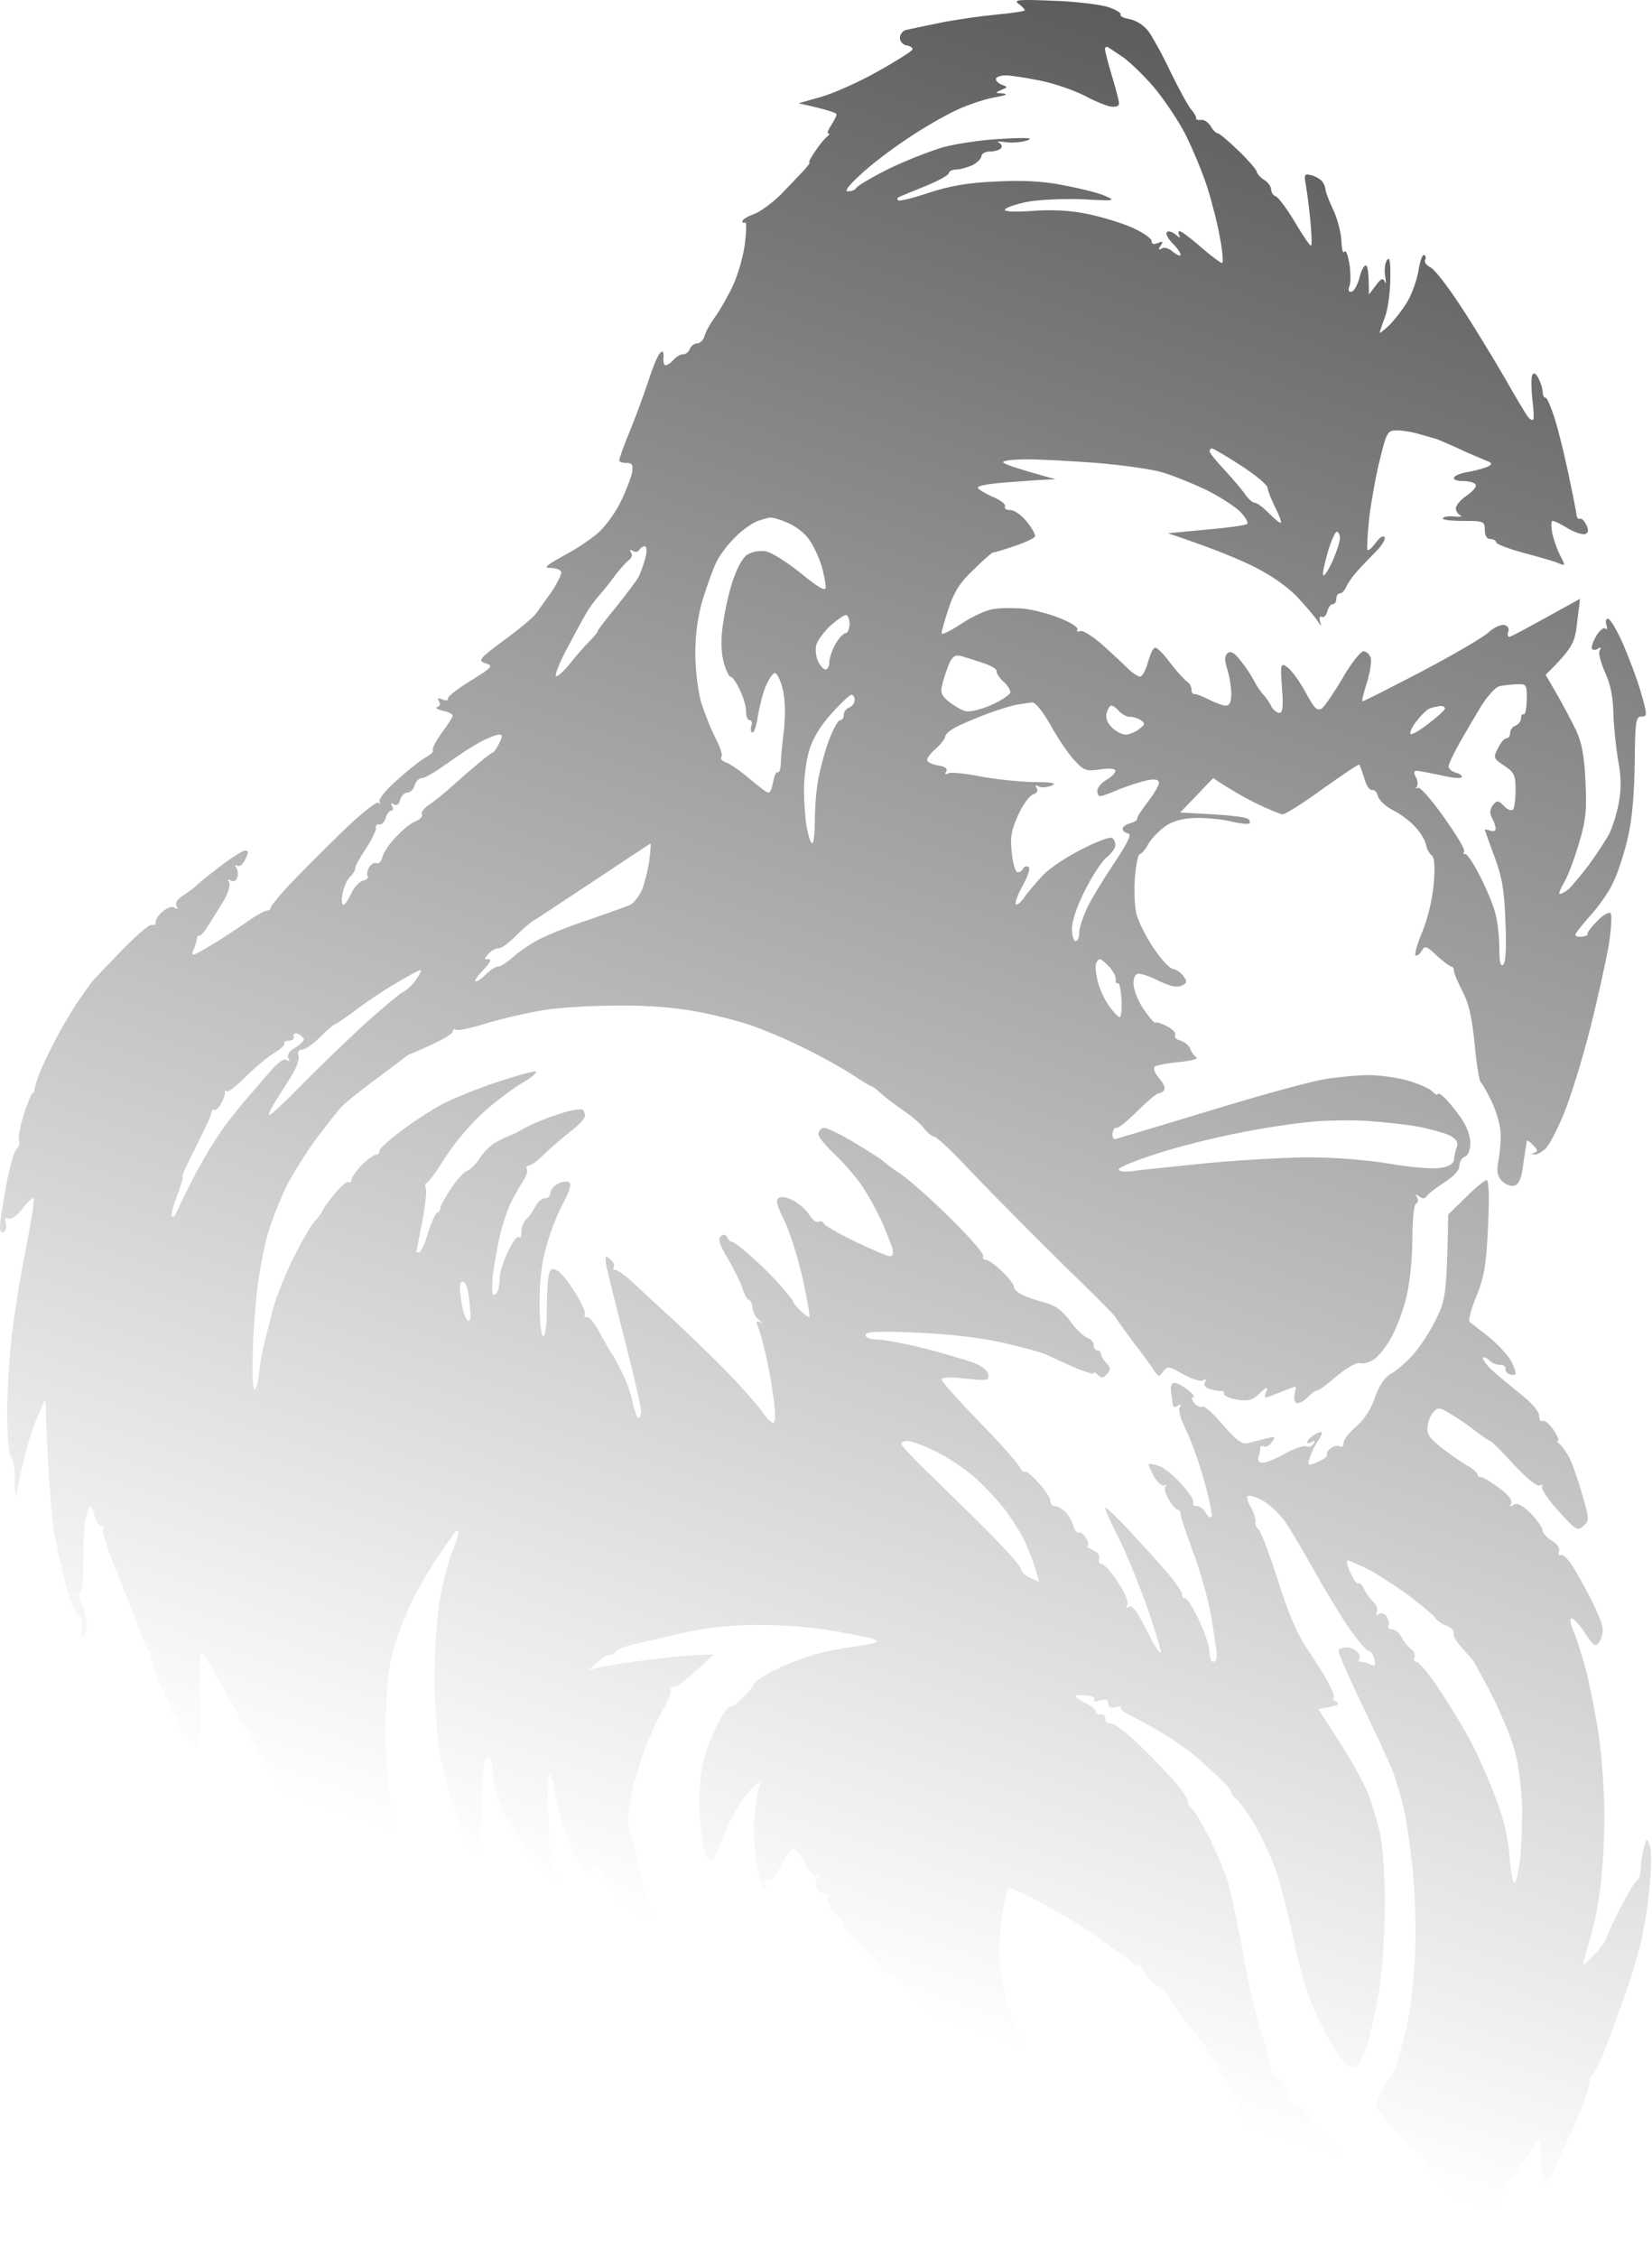 <?xml version="1.0" encoding="UTF-8"?> <svg xmlns="http://www.w3.org/2000/svg" width="1272" height="1737" viewBox="0 0 1272 1737" fill="none"> <path fill-rule="evenodd" clip-rule="evenodd" d="M811.434 0.599C829.001 1.157 848.241 3.666 853.818 5.617C859.395 7.568 863.578 10.077 862.741 11.193C862.184 12.586 865.53 13.98 869.991 14.816C874.732 15.653 880.866 19.556 884.212 24.016C887.279 28.197 895.087 42.136 901.222 55.238C907.635 68.34 914.606 81.164 917.116 84.23C919.625 87.018 921.298 90.084 921.019 91.2C920.741 92.036 922.414 92.593 924.645 92.314C926.875 91.757 930.221 93.987 932.173 97.054C933.846 100.12 936.356 102.629 937.75 102.629C938.865 102.629 945.837 108.483 953.644 116.01C961.173 123.258 967.308 130.506 967.586 131.9C967.586 133.294 970.096 136.36 973.163 138.312C976.231 139.984 978.74 143.608 978.74 145.838C978.74 148.069 980.413 150.577 982.365 151.135C984.038 151.693 990.73 160.334 996.865 170.649C1003 180.963 1008.58 189.326 1009.41 189.048C1010.25 189.048 1009.97 179.848 1008.86 168.697C1007.74 157.825 1006.07 145.281 1005.23 141.099C1004.11 134.13 1004.39 133.572 1010.25 134.966C1013.6 136.081 1017.22 138.312 1018.34 139.984C1019.45 141.657 1020.57 144.445 1020.57 145.838C1020.57 147.232 1023.08 154.201 1026.42 161.171C1029.77 168.14 1032.56 179.012 1032.84 185.424C1033.11 191.557 1033.95 195.459 1035.07 193.787C1036.18 191.835 1037.85 196.017 1038.97 202.986C1040.09 209.955 1040.09 217.761 1038.97 220.549C1037.85 223.615 1038.41 225.009 1040.92 224.451C1042.6 223.894 1045.1 219.434 1046.5 214.695C1047.61 209.677 1049.57 205.216 1051.24 204.38C1052.91 203.544 1054.03 208.004 1054.03 226.682L1059.33 219.712C1063.51 214.137 1064.9 213.579 1066.3 216.925C1067.13 219.155 1067.41 217.482 1066.58 212.743C1065.74 208.004 1066.3 202.429 1067.97 200.198C1069.92 197.132 1070.76 201.314 1070.48 214.137C1070.48 224.173 1068.81 237.275 1066.58 243.408C1064.34 249.541 1062.39 255.116 1062.39 255.952C1062.39 256.789 1065.46 254.28 1069.64 250.377C1073.55 246.474 1079.96 238.39 1083.59 232.257C1087.21 226.124 1091.11 215.252 1092.23 208.004C1093.34 200.756 1095.3 195.459 1096.69 196.296C1097.81 196.853 1098.09 198.805 1097.25 200.198C1096.41 201.592 1098.36 204.38 1101.43 205.774C1104.5 207.168 1115.09 220.827 1124.85 235.881C1134.61 250.656 1149.67 275.466 1158.59 290.799C1167.24 306.131 1175.6 320.07 1177 321.463C1178.39 322.857 1179.79 323.694 1180.62 322.857C1181.18 322.021 1180.9 314.773 1179.79 306.689C1178.95 298.604 1178.95 290.241 1179.79 288.569C1181.18 286.338 1182.85 287.453 1184.81 291.635C1186.48 294.98 1187.87 299.719 1187.87 301.95C1187.87 304.18 1188.71 306.131 1190.1 306.131C1191.22 306.131 1194.29 313.379 1197.07 322.021C1199.86 330.942 1204.6 350.177 1207.67 364.673C1210.74 379.169 1213.53 393.107 1213.8 395.895C1214.08 398.404 1215.2 399.798 1216.59 399.24C1217.71 398.683 1219.66 400.634 1221.33 403.701C1223.29 407.603 1223.29 409.833 1220.78 410.949C1218.82 411.785 1212.69 409.833 1207.39 406.767C1202.09 403.422 1196.8 400.913 1195.4 400.913C1194.29 400.913 1194.29 405.094 1195.12 410.112C1196.24 414.851 1198.75 422.657 1201.26 427.396C1205.44 435.48 1205.44 435.759 1200.14 433.529C1197.35 432.135 1185.36 428.79 1173.93 425.723C1162.5 422.657 1152.74 419.033 1152.18 417.639C1151.9 415.966 1149.67 414.851 1147.44 414.851C1144.93 414.851 1143.26 412.342 1143.26 407.882C1143.26 401.192 1142.42 400.913 1126.53 400.913C1117.33 400.913 1110.35 400.077 1110.91 398.961C1111.75 397.568 1115.65 397.01 1120.11 397.568C1124.3 397.846 1126.25 397.568 1124.58 396.731C1122.62 395.895 1120.95 393.386 1120.95 391.156C1120.95 388.926 1124.85 384.465 1129.32 381.399C1133.78 378.332 1137.12 374.708 1136.29 373.036C1135.45 371.363 1130.99 370.248 1126.53 370.248C1121.79 370.248 1118.72 369.133 1119.56 367.46C1120.39 365.788 1125.69 363.836 1131.55 363C1137.12 361.885 1143.82 360.212 1146.05 358.819C1149.39 357.146 1148.83 356.031 1143.26 354.079C1139.35 352.407 1129.87 348.504 1122.34 344.88C1114.54 341.535 1107.84 338.468 1107.01 338.19C1106.17 337.911 1100.59 336.238 1094.46 334.566C1088.33 332.614 1079.96 331.22 1075.5 331.22C1068.53 331.22 1067.69 332.335 1062.67 352.964C1059.6 364.673 1055.98 385.023 1054.31 398.125C1052.91 411.227 1052.35 422.378 1052.91 423.214C1053.75 424.051 1056.54 421.542 1059.33 417.639C1062.11 413.736 1065.18 411.785 1066.02 413.457C1067.13 415.13 1063.79 420.148 1058.77 425.166C1054.03 429.905 1047.34 436.874 1044.27 440.498C1041.2 443.843 1037.58 449.14 1036.46 451.928C1035.35 454.437 1033.39 456.667 1031.72 456.667C1030.05 456.667 1028.93 458.618 1028.93 460.848C1028.93 463.079 1027.82 465.03 1026.14 465.03C1024.47 465.03 1022.8 467.539 1021.96 470.605C1021.12 473.672 1019.45 475.623 1017.78 474.787C1016.11 473.951 1015.55 475.623 1016.38 478.411C1017.78 482.314 1017.5 482.314 1014.43 477.853C1012.48 474.787 1005.79 466.981 999.653 460.291C993.24 453.043 979.577 443.286 967.586 437.153C956.154 431.299 936.077 422.657 899.27 410.391L929.106 407.603C945.279 406.209 959.5 404.258 960.336 403.143C961.173 401.749 958.663 397.568 954.481 393.386C950.019 389.205 938.587 381.956 928.548 376.939C918.51 372.2 903.452 366.067 895.087 363.558C886.722 361.049 864.135 357.982 844.895 356.31C825.655 354.916 801.675 353.522 791.079 353.522C780.761 353.522 772.396 354.358 772.396 355.752C772.396 356.867 781.319 360.212 812.828 368.854L800.28 369.412C793.309 369.969 779.925 370.806 770.444 371.642C760.685 372.478 752.877 373.872 752.877 375.266C752.877 376.381 757.896 379.448 764.031 382.235C770.165 384.744 774.627 388.089 773.79 389.762C772.954 391.435 774.906 392.55 777.973 392.55C781.04 392.55 786.896 396.731 790.8 401.749C794.704 406.488 797.492 411.785 796.934 412.9C796.377 414.294 789.127 417.639 780.761 420.427C772.396 423.214 765.146 425.445 764.588 425.166C764.31 424.887 757.617 430.462 750.089 437.989C739.493 447.746 734.752 455.273 730.57 467.818C727.502 477.017 724.993 485.659 724.993 487.332C724.993 489.004 731.685 485.659 739.771 480.362C747.579 475.066 758.733 469.769 764.031 468.933C769.329 467.818 780.204 467.818 787.732 468.375C795.54 469.211 808.367 472.557 816.453 475.902C824.261 478.968 830.395 482.871 829.559 484.544C828.722 486.216 829.838 486.495 831.79 485.659C833.463 484.823 841.27 489.562 848.799 496.252C856.328 502.943 864.972 511.027 868.318 514.372C871.664 517.717 875.847 520.505 877.799 520.784C879.472 520.784 882.26 515.766 883.933 509.633C885.606 503.5 887.837 498.482 889.51 498.482C891.183 498.482 896.481 503.779 901.222 510.469C906.241 516.881 911.818 523.014 913.77 524.408C915.722 525.523 917.395 528.311 917.395 530.541C917.395 532.771 918.231 534.444 919.625 534.165C920.741 533.886 925.76 535.837 930.779 538.346C935.519 540.855 941.654 543.086 943.885 543.086C946.673 543.086 948.067 540.298 948.067 534.165C948.067 529.147 946.673 520.505 945 515.209C942.769 507.96 942.769 504.894 945.279 502.664C947.51 500.712 950.577 502.385 955.038 508.239C958.942 512.978 963.404 519.669 965.356 523.572C967.308 527.474 970.654 532.492 972.884 534.722C974.836 536.953 977.904 541.134 979.019 543.922C980.413 546.431 983.202 548.661 985.153 548.661C987.663 548.661 988.221 543.643 987.105 529.426C985.711 510.469 985.99 509.912 991.288 513.536C994.355 515.766 1000.77 524.408 1005.23 532.771C1012.2 545.594 1014.15 547.546 1018.06 545.037C1020.29 543.085 1027.54 532.492 1033.95 521.62C1040.36 510.469 1047.61 501.27 1049.85 501.27C1052.08 501.27 1054.59 503.5 1055.42 506.288C1056.26 508.797 1054.86 517.439 1052.63 524.965C1050.12 532.771 1048.45 539.183 1049.01 539.74C1049.57 540.019 1069.92 529.705 1094.46 516.881C1119 504.058 1142.14 490.398 1146.05 486.774C1149.95 483.15 1155.25 480.641 1158.04 480.92C1160.82 481.477 1162.22 483.429 1161.38 485.938C1160.55 488.168 1160.82 490.119 1162.22 490.119C1163.33 490.119 1175.88 483.429 1216.59 460.848L1214.36 478.968C1212.69 494.858 1211.02 498.482 1190.1 519.39L1199.03 534.722C1203.77 543.086 1210.46 555.63 1213.8 562.599C1217.99 571.799 1219.94 582.392 1220.78 601.627C1221.89 623.371 1221.05 631.734 1215.76 649.018C1212.41 660.448 1207.39 674.107 1204.32 679.125C1201.54 683.864 1199.86 688.046 1200.98 688.046C1202.37 688.046 1205.16 686.373 1207.67 684.422C1209.9 682.47 1216.87 674.107 1223.29 665.744C1229.42 657.381 1236.67 646.23 1239.18 641.491C1241.69 636.473 1245.04 625.601 1246.43 617.796C1248.38 607.203 1248.38 597.724 1245.87 584.901C1244.2 574.865 1242.53 558.697 1242.25 548.661C1241.97 536.395 1240.02 526.359 1235.83 517.439C1232.49 509.912 1230.54 502.385 1231.65 500.712C1233.14 498.296 1232.67 497.832 1230.26 499.319C1228.58 500.434 1226.35 500.434 1225.8 499.319C1224.96 497.925 1226.63 493.743 1229.14 489.283C1231.65 485.101 1235 482.592 1236.11 483.708C1237.51 485.101 1237.79 483.708 1236.95 481.199C1236.11 478.411 1236.39 476.181 1238.06 476.181C1239.74 476.181 1244.76 484.544 1249.5 495.137C1253.96 505.452 1260.37 522.178 1263.44 532.771C1268.46 550.334 1268.46 551.449 1264 551.449C1259.54 551.449 1258.98 555.073 1258.7 587.131C1258.42 608.875 1256.75 630.619 1253.68 643.443C1251.17 654.872 1246.15 670.762 1242.53 678.289C1239.18 686.094 1230.81 697.803 1224.4 704.772C1218.27 711.741 1212.97 718.153 1212.97 719.547C1212.97 720.662 1215.48 721.219 1218.27 720.941C1221.33 720.383 1223.01 719.547 1222.45 718.711C1221.89 717.874 1225.24 713.414 1229.7 708.954C1234.16 704.215 1238.9 701.706 1240.02 702.821C1241.41 704.215 1240.57 715.365 1238.62 727.91C1236.39 740.455 1229.98 769.725 1224.12 792.585C1218.27 815.722 1209.34 844.436 1204.32 856.702C1199.31 868.968 1192.89 881.233 1190.1 884.021C1187.31 886.53 1183.41 888.76 1181.74 888.481C1178.95 888.481 1178.95 888.203 1181.46 887.088C1184.25 886.251 1183.97 884.857 1180.9 881.791C1178.67 879.561 1176.44 877.609 1175.88 877.609C1175.6 877.609 1174.49 885.136 1173.09 894.336C1171.7 906.601 1169.75 911.341 1166.12 912.456C1163.61 913.292 1159.15 911.619 1156.64 909.11C1153.02 905.486 1152.18 901.584 1153.57 894.336C1154.69 889.039 1155.53 879.561 1155.53 873.428C1155.53 867.295 1152.46 856.144 1148.83 848.339C1145.21 840.812 1141.31 833.842 1140.19 833.006C1139.07 832.17 1136.84 819.068 1135.45 803.735C1133.5 783.664 1130.99 772.234 1126.25 763.314C1122.62 756.344 1119.56 749.096 1119.56 747.424C1119.56 745.472 1118.72 743.8 1117.33 743.8C1116.21 743.8 1111.19 739.897 1106.17 735.437C1098.92 728.189 1096.97 727.631 1095.02 731.255C1093.9 733.485 1091.95 735.437 1090.28 735.437C1088.6 735.437 1090.84 727.631 1094.74 718.153C1099.2 707.839 1102.83 692.227 1103.94 680.519C1105.06 666.581 1104.5 659.89 1102.27 658.217C1100.59 657.102 1098.64 653.478 1098.09 650.412C1097.53 647.345 1094.18 641.213 1090.28 637.031C1086.37 632.571 1078.57 626.438 1072.71 623.65C1067.13 620.862 1061.84 615.844 1061 612.778C1060.16 609.712 1058.21 607.481 1056.26 608.039C1054.59 608.318 1051.8 604.136 1050.4 598.839C1048.73 593.543 1047.06 588.804 1046.5 588.525C1045.94 587.967 1033.39 596.609 1018.34 607.203C1003.56 618.075 989.615 626.716 987.663 626.716C985.99 626.716 976.509 622.814 966.75 618.075C957.269 613.336 946.115 606.924 934.125 598.839L908.75 625.323L933.846 626.716C947.51 627.553 959.779 628.947 961.173 630.34C962.288 631.456 962.846 632.849 962.009 633.686C961.173 634.522 955.596 633.964 949.462 632.571C943.327 630.898 931.337 629.504 922.971 629.504C912.654 629.504 904.847 631.177 898.433 635.08C893.693 638.146 887.28 644.558 884.491 649.018C881.981 653.757 878.914 657.381 877.52 657.381C876.405 657.381 874.732 665.187 873.895 674.944C873.058 684.422 873.616 697.245 875.01 703.378C876.683 709.511 882.539 721.498 888.395 729.861C893.972 738.224 900.664 745.472 903.174 745.751C905.683 746.03 909.308 748.539 911.26 751.327C914.327 755.508 914.048 756.623 909.866 758.575C906.52 760.247 900.943 759.132 892.856 755.229C886.443 751.884 879.193 749.375 876.962 749.375C874.174 749.375 872.78 752.163 872.78 757.181C872.78 761.362 876.126 770.004 880.308 776.416C884.77 782.828 888.674 787.567 889.51 787.009C890.347 786.452 894.251 787.567 898.433 789.797C902.895 792.027 905.683 795.093 904.847 796.766C904.01 798.439 905.962 800.111 909.029 800.948C912.097 801.784 915.443 804.572 916.558 807.359C917.395 809.868 919.625 812.935 921.298 813.771C922.971 814.886 916.837 816.559 907.635 817.395C898.433 818.231 890.068 819.904 888.953 821.019C887.837 822.413 889.231 826.037 892.299 829.661C895.366 833.006 897.318 836.909 896.481 838.582C895.645 840.254 893.972 841.369 892.299 841.369C890.626 841.369 883.097 847.781 875.568 855.308C867.76 863.113 860.789 868.689 859.395 868.131C858.28 867.574 857.164 869.246 856.607 872.313C856.328 875.379 857.443 877.331 859.395 876.494C861.347 875.937 894.251 866.18 932.731 854.471C970.932 842.763 1010.53 831.891 1020.57 830.497C1030.6 828.825 1045.66 827.431 1054.03 827.431C1062.39 827.431 1076.06 829.382 1083.86 831.612C1091.95 833.842 1100.59 837.745 1102.83 839.975C1105.06 842.206 1107.01 843.321 1107.01 842.206C1106.73 840.812 1108.96 841.927 1111.47 844.157C1114.26 846.387 1119.83 853.356 1124.3 859.489C1129.32 866.459 1132.1 873.985 1132.1 879.84C1132.1 885.136 1130.43 889.318 1127.92 890.154C1125.69 890.99 1123.74 894.057 1123.74 897.123C1123.74 900.747 1119.28 905.486 1111.75 910.225C1105.33 914.407 1099.2 919.146 1098.36 920.819C1097.06 922.677 1095.2 922.677 1092.79 920.819C1090 918.867 1089.44 918.867 1091.11 921.655C1092.23 923.328 1091.95 925.558 1090.28 926.394C1088.6 927.23 1087.49 939.218 1087.49 953.714C1087.49 967.652 1085.54 987.445 1083.03 997.48C1080.8 1007.52 1075.5 1021.73 1071.32 1029.26C1067.13 1036.79 1061 1044.59 1057.37 1046.54C1054.03 1048.77 1049.29 1049.89 1047.06 1049.05C1044.83 1048.22 1037.02 1052.68 1029.49 1058.81C1022.24 1065.22 1015.55 1070.24 1014.43 1069.96C1013.04 1069.96 1009.69 1072.47 1006.62 1075.54C1003.56 1078.6 999.932 1080.55 998.259 1079.72C996.586 1078.88 996.028 1075.81 996.865 1072.75C997.701 1069.68 997.98 1067.17 997.423 1067.17C997.144 1067.17 992.125 1068.85 986.269 1071.35C980.692 1073.58 975.394 1075.54 974.557 1075.54C973.721 1075.54 974 1073.31 975.115 1070.8C976.509 1066.89 975.115 1067.45 970.096 1072.19C964.798 1077.49 961.452 1078.6 952.808 1077.21C947.231 1076.37 942.49 1074.42 942.49 1072.75C942.49 1071.08 941.654 1070.24 940.26 1070.52C939.144 1070.8 935.519 1070.24 931.894 1069.12C927.991 1068.01 926.596 1066.06 927.712 1063.83C929.199 1061.41 928.734 1060.95 926.318 1062.43C924.366 1063.55 917.673 1061.32 910.981 1057.69C900.106 1051.28 898.991 1051.28 895.645 1055.46C892.578 1059.92 892.02 1059.92 888.674 1054.91C887.001 1052.12 879.472 1041.8 871.943 1032.05C864.693 1022.29 858.837 1013.93 858.837 1013.65C858.837 1013.09 847.963 1001.94 834.578 988.839C820.915 975.736 801.953 956.78 791.915 946.744C781.877 936.709 762.079 916.637 747.858 901.862C733.916 886.809 721.089 874.822 719.416 874.822C717.743 874.822 714.397 872.034 711.608 868.689C709.099 865.065 701.849 858.932 695.714 854.75C689.58 850.569 681.772 844.715 678.147 841.369C674.801 838.303 671.455 835.794 670.618 835.794C669.782 835.794 663.926 832.17 657.234 827.71C650.82 823.528 634.926 814.329 621.821 807.917C608.715 801.226 589.196 792.863 578.6 789.239C568.004 785.615 548.485 780.598 535.379 778.367C521.437 775.58 497.457 773.628 476.822 773.907C457.582 773.907 431.928 775.301 419.659 777.252C407.39 779.204 387.592 783.664 375.602 787.288C363.891 790.912 353.016 793.421 351.343 792.585C349.948 791.748 348.554 792.306 348.554 793.978C348.554 795.651 341.304 799.833 332.381 804.014C323.737 807.917 315.929 811.262 315.093 811.541C314.256 811.82 311.747 813.492 309.516 815.444C307.285 817.116 297.247 824.922 287.209 832.17C277.449 839.418 266.853 848.06 263.507 851.126C260.44 854.471 251.517 865.622 243.709 876.216C235.623 887.088 225.584 903.256 220.844 912.456C216.382 921.655 209.969 937.266 206.902 947.302C203.834 957.338 199.931 976.851 198.258 990.511C196.585 1004.17 194.911 1027.03 194.633 1041.25C194.075 1055.19 194.633 1067.73 195.748 1069.12C196.863 1070.24 198.536 1065.22 199.373 1057.42C200.21 1049.89 202.161 1039.02 203.556 1033.72C204.671 1028.42 208.017 1016.44 210.248 1007.24C212.757 998.038 219.729 980.475 225.863 968.21C231.998 955.944 239.248 943.12 242.594 939.775C245.661 936.151 248.171 932.806 248.171 931.97C248.171 931.133 252.353 925.558 257.094 919.425C262.113 913.292 267.132 909.11 268.247 909.668C269.641 910.504 270.478 909.947 270.478 908.274C270.478 906.601 273.824 901.862 278.007 897.123C282.468 892.663 287.487 889.039 289.161 888.76C291.112 888.76 292.507 887.645 291.949 885.972C291.67 884.579 298.92 877.888 308.122 870.919C317.324 863.95 331.824 854.471 340.189 850.011C348.554 845.551 367.237 838.024 381.179 833.285C395.4 828.546 409.342 824.643 411.852 824.643C414.64 824.643 410.457 828.546 402.929 833.006C395.121 837.466 381.458 847.781 372.535 855.865C363.333 863.95 350.227 879.282 343.256 890.154C336.564 901.026 329.872 909.947 328.477 910.504C327.362 910.783 327.083 912.734 327.92 914.686C328.756 916.358 327.362 928.067 325.131 940.333C322.622 952.598 320.67 962.913 320.67 963.471C320.67 963.749 321.506 964.028 322.622 964.028C324.016 964.028 327.083 957.338 329.593 948.696C332.381 940.333 335.449 933.363 336.564 933.363C337.958 933.363 338.795 931.691 339.073 930.018C339.073 928.067 342.977 921.098 347.439 914.407C351.9 907.717 357.477 901.862 359.708 901.026C361.939 900.469 366.4 896.008 369.467 891.269C372.535 886.53 378.112 880.955 382.015 879.003C385.919 876.773 390.938 874.543 393.169 873.707C395.4 872.87 399.304 870.919 401.534 869.525C403.765 868.131 410.179 865.065 415.477 862.835C420.775 860.604 430.255 857.259 436.39 855.587C442.524 853.914 448.101 853.356 448.938 854.193C449.774 855.029 450.332 857.259 450.332 858.932C450.332 860.883 445.313 866.18 439.178 870.919C433.044 875.658 423.842 883.464 418.823 888.481C414.082 893.221 408.784 897.123 407.111 897.123C405.438 897.123 404.881 898.238 405.717 899.911C406.554 901.584 404.881 906.044 401.813 910.504C399.025 914.686 394.842 922.491 392.333 927.788C390.102 933.085 386.756 943.12 385.083 950.09C383.41 957.059 381.179 969.882 379.785 978.803C378.669 987.724 378.669 995.529 379.785 996.365C381.179 996.923 382.573 995.529 383.41 993.299C384.246 991.069 384.804 986.33 384.804 982.984C384.804 979.36 387.592 970.719 391.217 963.192C394.563 955.944 398.188 950.926 399.583 952.041C400.698 953.435 401.534 951.483 401.534 948.138C401.534 944.514 403.207 940.054 405.159 938.381C407.39 936.43 410.457 931.97 412.13 928.624C414.082 925 417.428 922.213 419.659 922.213C421.89 922.213 423.842 920.261 423.842 918.031C423.842 915.801 426.63 912.456 429.976 910.783C433.601 909.11 437.505 908.832 438.621 910.225C440.015 911.341 438.063 918.031 434.159 925C430.255 931.97 424.4 946.187 421.332 957.059C417.15 970.997 415.477 984.1 415.477 1002.5C415.477 1017.55 416.592 1028.15 418.265 1028.15C419.938 1028.15 421.053 1019.5 421.053 1008.07C421.053 996.923 421.611 984.936 422.448 981.591C423.563 976.573 424.957 975.736 428.582 977.688C431.371 978.803 437.784 986.33 442.524 994.414C447.544 1002.22 451.169 1009.75 450.332 1011.42C449.495 1013.09 450.332 1013.93 452.005 1013.65C453.678 1013.09 458.418 1018.95 462.322 1026.75C466.505 1034.28 470.409 1041.25 471.245 1042.08C472.082 1042.92 475.428 1049.05 478.774 1056.02C482.399 1062.99 486.024 1073.31 487.139 1079.44C488.534 1085.29 490.207 1090.59 491.322 1091.15C492.716 1091.7 493.553 1089.47 493.553 1086.13C493.553 1082.51 487.976 1058.53 481.284 1032.33C474.591 1006.12 468.178 980.475 467.063 975.179C465.668 966.537 465.947 965.701 469.572 969.046C472.082 970.719 473.476 973.506 472.639 975.179C471.803 976.851 472.361 977.688 473.476 977.409C474.87 976.852 480.726 981.033 486.86 986.608C492.716 992.184 507.774 1006.12 520.043 1017.27C532.312 1028.7 550.716 1046.54 561.312 1057.42C571.629 1068.29 583.061 1081.11 586.408 1085.85C589.754 1090.87 593.657 1095.05 595.331 1095.05C597.004 1095.05 597.282 1088.92 595.888 1077.77C594.494 1068.01 591.984 1052.68 589.754 1043.48C587.802 1034.28 585.013 1024.24 583.619 1021.18C581.946 1016.72 582.225 1016.16 585.571 1017.83C587.802 1019.22 587.523 1018.67 585.013 1016.44C582.225 1014.49 579.715 1010.03 579.436 1006.4C578.879 1003.06 577.763 1000.27 576.369 1000.27C575.254 1000.27 573.023 996.087 571.629 991.348C569.956 986.33 564.658 976.015 560.196 968.21C554.062 958.174 552.667 953.435 554.898 951.483C556.943 949.625 558.616 949.904 559.917 952.32C561.033 954.55 562.706 955.944 563.821 955.944C565.215 955.665 571.908 961.24 579.158 967.652C586.686 974.343 596.725 984.378 601.465 989.954C606.484 995.808 610.667 1000.83 610.667 1001.66C610.667 1002.5 613.176 1005.56 616.244 1008.63C619.311 1011.7 622.378 1013.93 623.215 1013.65C623.773 1013.09 621.542 999.711 617.917 983.542C614.292 967.373 607.878 947.302 603.696 938.939C597.84 926.952 597.004 923.328 600.071 921.655C602.023 920.54 607.321 921.934 611.782 924.443C615.965 926.952 621.542 931.97 623.494 935.594C625.724 938.939 628.513 941.169 630.186 940.333C631.859 939.496 633.532 940.054 634.369 941.726C635.205 943.399 646.08 949.532 658.628 955.665C671.455 961.798 683.445 966.816 685.118 966.816C687.628 966.816 688.185 964.586 687.07 960.683C685.955 957.059 682.051 947.302 678.426 938.939C674.522 930.576 667.551 918.031 662.811 911.341C657.791 904.371 648.59 893.778 641.897 887.645C635.205 881.233 629.907 874.543 630.186 872.87C630.186 870.919 631.859 868.689 633.532 868.131C635.484 867.295 646.638 872.592 658.07 879.561C669.503 886.251 679.541 892.942 680.378 893.778C681.214 894.893 687.349 899.632 694.32 904.093C701.012 908.832 718.3 924.164 732.521 938.381C746.742 952.32 757.896 965.143 757.06 966.816C756.223 968.488 757.339 969.603 759.012 969.603C760.963 969.603 766.819 973.785 771.838 978.803C776.857 983.542 780.761 988.839 780.761 990.511C780.761 992.184 783.55 994.693 786.896 996.365C790.521 998.317 798.328 1000.83 804.463 1002.5C812.549 1004.73 818.126 1008.63 823.982 1016.72C828.444 1023.13 834.578 1028.7 837.088 1029.54C839.876 1030.38 842.107 1032.88 842.107 1035.11C842.107 1037.34 843.222 1039.3 844.895 1039.3C846.568 1039.3 847.684 1040.41 847.684 1042.08C847.684 1043.76 849.636 1046.82 851.866 1049.05C855.212 1052.4 855.491 1054.07 852.424 1057.42C849.636 1060.76 848.241 1061.04 845.453 1058.25C843.501 1056.3 841.828 1055.46 842.107 1056.86C842.107 1057.97 834.857 1055.74 825.934 1051.84C817.29 1047.94 807.53 1043.48 804.463 1042.08C801.396 1040.69 786.896 1036.79 772.396 1033.44C755.387 1029.54 731.685 1026.75 706.031 1025.64C675.359 1024.24 666.436 1024.8 666.436 1027.59C666.436 1029.54 670.061 1030.93 675.359 1030.93C680.378 1030.93 696.551 1034 711.05 1037.62C725.55 1041.25 742.56 1046.27 748.694 1048.5C755.387 1050.73 760.406 1054.63 760.963 1057.69C761.8 1062.71 760.685 1062.71 743.396 1061.04C731.685 1059.65 724.993 1059.92 724.993 1061.6C724.993 1063.27 737.819 1077.49 753.435 1093.66C769.329 1109.82 783.271 1125.71 784.944 1128.78C786.617 1131.85 788.29 1133.52 789.127 1132.68C789.963 1131.85 794.704 1135.47 799.444 1141.05C804.463 1146.34 808.646 1152.76 808.646 1154.99C808.646 1157.22 810.319 1159.17 811.992 1159.17C813.944 1158.89 817.847 1161.12 820.636 1163.91C823.145 1166.69 825.934 1171.43 826.492 1174.5C827.049 1177.57 829.001 1179.8 830.674 1179.52C832.347 1178.96 834.857 1181.19 836.53 1184.26C838.203 1187.32 838.482 1189.83 837.088 1190.11C835.972 1190.11 837.924 1191.23 841.27 1192.9C845.174 1194.29 847.126 1197.08 846.29 1199.59C845.453 1201.82 846.568 1203.77 848.241 1203.77C850.193 1203.77 856.049 1210.18 860.789 1217.71C866.087 1225.79 869.155 1233.04 868.039 1235.27C866.552 1237.5 867.017 1237.97 869.433 1236.67C871.664 1234.99 875.847 1240.57 882.539 1253.95C887.837 1264.82 892.856 1272.91 893.693 1272.07C894.529 1271.23 889.789 1255.9 883.654 1238.06C877.241 1219.94 867.203 1195.41 861.347 1183.7C855.212 1171.71 850.751 1161.4 851.03 1160.56C851.588 1159.72 859.395 1167.25 868.597 1177.01C877.799 1186.77 890.904 1201.26 897.876 1209.35C904.847 1217.43 910.423 1225.51 910.423 1227.47C910.423 1229.42 911.26 1230.53 912.375 1229.97C913.77 1229.42 918.231 1236.67 922.971 1246.42C927.433 1255.9 931.337 1267.05 931.337 1271.51C931.337 1275.69 932.452 1279.04 934.125 1279.04C935.798 1279.04 936.914 1276.81 936.914 1274.3C936.914 1271.51 934.962 1258.41 932.731 1245.03C930.5 1231.37 924.087 1208.79 918.789 1194.85C913.491 1180.63 909.029 1167.25 909.029 1165.58C909.029 1163.63 908.193 1161.95 906.799 1161.95C905.683 1161.95 902.616 1158.61 900.106 1154.43C897.318 1149.97 896.202 1145.51 897.318 1144.11C898.433 1142.72 898.154 1142.44 896.481 1143.28C894.808 1144.11 891.462 1141.33 888.674 1136.59C886.164 1132.13 884.212 1127.94 884.491 1127.11C885.049 1126.27 888.395 1126.83 892.299 1128.22C896.202 1129.34 904.01 1135.75 909.587 1142.16C915.443 1148.3 919.625 1154.71 918.789 1156.38C917.952 1158.05 919.346 1159.17 921.577 1159.17C923.808 1159.17 926.875 1161.4 928.269 1164.18C929.664 1166.69 931.616 1168.37 932.731 1167.53C933.846 1166.69 931.337 1154.43 927.433 1140.49C923.529 1126.27 917.116 1108.43 913.212 1100.63C909.308 1092.82 907.077 1085.01 908.193 1083.34C909.68 1080.93 909.215 1080.46 906.799 1081.95C905.125 1083.06 903.174 1083.06 903.174 1081.95C902.895 1080.55 902.337 1076.37 901.779 1072.19C900.943 1067.17 902.058 1064.39 904.01 1064.39C905.962 1064.11 910.702 1066.62 914.606 1069.68C918.51 1072.75 920.462 1075.26 918.789 1075.26C917.116 1075.26 917.673 1077.21 919.346 1079.72C921.298 1081.95 924.087 1083.34 925.76 1082.51C927.433 1081.67 934.404 1088.08 941.654 1096.72C952.529 1108.99 956.154 1111.78 961.173 1110.66C964.798 1109.55 970.933 1108.15 975.115 1107.04C982.086 1105.36 982.644 1105.92 979.298 1109.82C977.625 1112.61 974.836 1114.01 973.163 1113.17C971.49 1112.33 970.375 1112.89 970.375 1114.56C970.375 1116.24 969.817 1119.3 968.981 1121.53C968.144 1124.32 969.259 1125.71 972.327 1125.71C975.115 1125.71 982.923 1122.37 989.894 1118.47C996.865 1114.56 1004.11 1112.33 1005.79 1113.17C1007.74 1114.01 1010.25 1112.89 1011.36 1111.22C1012.85 1108.8 1012.39 1108.34 1009.97 1109.82C1008.3 1110.94 1006.62 1110.94 1006.62 1109.82C1006.62 1108.43 1009.13 1105.92 1012.2 1104.25C1015.27 1102.3 1017.78 1101.46 1017.78 1102.86C1017.78 1103.97 1016.11 1107.32 1013.87 1110.38C1011.92 1113.45 1009.41 1118.75 1008.3 1122.37C1006.62 1128.22 1006.9 1128.22 1014.71 1125.16C1019.17 1123.21 1022.52 1120.7 1021.68 1119.58C1021.12 1118.19 1022.52 1116.24 1024.75 1114.56C1026.98 1112.89 1030.05 1112.33 1031.72 1113.17C1033.39 1114.01 1034.51 1112.61 1034.51 1110.38C1034.51 1108.15 1038.97 1102.3 1044.27 1097.84C1050.4 1092.54 1055.98 1084.18 1058.77 1075.26C1062.11 1066.06 1066.3 1059.92 1070.76 1057.42C1074.66 1055.46 1082.19 1049.05 1087.49 1043.2C1093.07 1037.07 1101.15 1024.8 1105.61 1015.6C1113.14 1000.27 1113.98 996.087 1115.09 934.757L1128.48 921.655C1135.73 914.407 1142.98 908.274 1144.65 908.274C1146.32 908.274 1146.88 920.819 1145.77 943.678C1144.37 973.227 1142.98 982.427 1136.84 997.48C1132.66 1007.52 1130.43 1016.44 1131.55 1017.27C1132.66 1018.11 1139.63 1023.68 1147.44 1029.82C1154.97 1036.23 1163.06 1045.15 1164.73 1049.89C1168.07 1057.97 1167.8 1058.81 1163.33 1057.97C1160.82 1057.42 1158.87 1055.46 1159.15 1053.79C1159.71 1051.84 1157.76 1050.45 1154.97 1050.45C1152.46 1050.45 1148.56 1049.05 1146.88 1047.1C1144.93 1045.15 1142.7 1044.04 1141.86 1044.87C1141.31 1045.71 1143.54 1049.05 1146.88 1052.68C1150.23 1056.02 1160.27 1064.39 1168.91 1071.35C1178.95 1079.16 1185.08 1086.13 1185.08 1089.47C1185.08 1092.54 1186.2 1094.49 1187.87 1093.66C1189.55 1092.82 1193.17 1096.16 1196.24 1100.63C1199.31 1105.09 1200.98 1108.99 1199.58 1108.99C1198.47 1108.99 1199.03 1110.1 1200.7 1111.22C1202.37 1112.33 1205.72 1117.07 1208.23 1121.53C1210.46 1125.99 1215.2 1139.1 1218.27 1150.25C1223.84 1169.2 1223.84 1170.6 1219.1 1174.5C1214.64 1178.68 1213.25 1177.57 1199.86 1162.79C1191.78 1153.87 1186.2 1145.51 1187.31 1144.11C1188.43 1142.72 1187.59 1142.44 1185.64 1143.28C1183.69 1144.39 1175.88 1138.26 1165.57 1127.11C1156.36 1117.07 1148.28 1108.99 1147.44 1108.99C1146.6 1108.99 1141.31 1105.36 1135.45 1100.9C1129.87 1096.44 1121.23 1090.59 1116.21 1087.8C1108.68 1083.06 1107.01 1083.06 1103.66 1086.69C1101.71 1088.92 1099.48 1093.93 1099.2 1097.84C1098.36 1103.13 1100.59 1106.76 1108.96 1113.45C1114.82 1118.19 1123.74 1124.32 1128.76 1127.39C1133.78 1130.17 1137.68 1133.52 1137.68 1134.91C1137.68 1136.03 1138.8 1136.87 1140.47 1136.87C1142.14 1136.87 1148.28 1140.77 1154.41 1145.23C1161.66 1150.53 1164.73 1154.99 1163.61 1157.22C1161.94 1159.45 1162.5 1160 1165.57 1158.05C1168.63 1156.38 1172.26 1158.61 1178.95 1165.02C1183.97 1170.32 1187.87 1176.17 1187.87 1178.12C1187.87 1179.8 1190.94 1183.42 1194.84 1185.65C1199.03 1188.16 1201.26 1191.5 1200.42 1194.01C1199.58 1196.24 1200.14 1197.64 1201.81 1196.8C1203.49 1195.96 1207.67 1200.15 1211.3 1206C1214.64 1211.58 1221.05 1223.01 1225.24 1231.09C1229.14 1238.9 1233.05 1248.37 1233.88 1252C1234.44 1255.34 1233.6 1260.36 1231.65 1263.15C1228.58 1267.89 1227.75 1267.61 1220.5 1257.02C1216.31 1250.6 1211.85 1245.59 1210.18 1245.59C1208.51 1245.59 1209.06 1249.49 1211.3 1254.79C1213.53 1259.52 1217.99 1273.74 1221.33 1286.01C1224.4 1298.27 1228.86 1320.85 1231.09 1336.19C1233.32 1351.52 1235.28 1378.56 1235.28 1396.12C1235.28 1413.68 1234.16 1438.22 1232.49 1450.48C1231.09 1462.75 1228.03 1479.19 1225.8 1486.72C1223.56 1494.53 1221.05 1503.73 1219.94 1507.63C1217.99 1514.04 1218.55 1513.76 1227.19 1504.84C1232.21 1499.55 1236.39 1493.69 1236.67 1492.3C1236.67 1490.9 1241.69 1480.03 1247.55 1468.6C1253.4 1457.17 1259.26 1447.42 1260.65 1447.14C1262.04 1446.58 1263.16 1442.12 1263.44 1437.38C1263.72 1432.36 1264.55 1425.11 1265.95 1421.21C1267.9 1414.52 1268.18 1414.52 1270.13 1419.82C1271.53 1422.88 1271.53 1435.99 1270.41 1449.09C1269.57 1462.19 1266.23 1482.82 1263.44 1495.08C1260.37 1507.35 1254.24 1527.42 1249.78 1539.69C1245.31 1551.95 1238.62 1569.52 1235.28 1578.72C1231.65 1587.92 1227.75 1595.72 1226.63 1596.28C1225.24 1596.56 1224.12 1599.07 1224.12 1601.85C1224.12 1604.36 1221.05 1614.4 1217.15 1624.16C1213.25 1633.63 1209.06 1643.67 1207.39 1646.46C1206 1648.97 1201.81 1657.89 1198.47 1665.97C1194.84 1674.06 1190.94 1680.19 1189.27 1679.63C1187.59 1679.07 1186.48 1671.55 1186.48 1662.9C1186.48 1654.26 1185.92 1647.01 1185.08 1647.01C1184.25 1646.74 1179.23 1653.7 1173.93 1662.35C1168.63 1670.71 1163.33 1677.68 1161.94 1677.68C1160.82 1677.68 1159.99 1679.63 1159.99 1681.86C1159.99 1684.37 1158.59 1685.21 1156.64 1684.09C1154.23 1682.6 1153.76 1683.07 1155.25 1685.48C1156.36 1687.44 1154.41 1693.01 1150.79 1698.59C1146.05 1706.11 1142.98 1708.34 1137.68 1707.79C1133.78 1707.23 1129.32 1704.16 1127.36 1699.98C1125.41 1696.08 1121.79 1692.18 1119.56 1691.06C1117.33 1689.67 1115.37 1686.88 1115.37 1684.65C1115.37 1682.42 1112.31 1678.52 1108.4 1676.29C1104.5 1674.06 1100.32 1668.2 1098.64 1663.74C1096.97 1659.28 1093.9 1655.38 1091.67 1655.38C1089.44 1655.38 1082.19 1648.97 1075.5 1641.16C1069.09 1633.35 1062.39 1625.55 1060.72 1623.6C1058.77 1621.37 1059.88 1616.91 1064.9 1607.99C1068.53 1601.02 1072.43 1594.88 1073.27 1594.05C1074.1 1593.21 1075.5 1590.7 1075.78 1588.47C1076.34 1586.24 1079.4 1574.81 1082.19 1563.38C1085.26 1551.4 1088.33 1527.7 1089.44 1507.63C1090.28 1487.56 1089.72 1458.57 1087.77 1439.33C1085.82 1420.93 1082.75 1398.91 1080.52 1390.55C1078.57 1382.18 1074.94 1370.2 1072.71 1364.06C1070.48 1357.93 1059.6 1334.79 1049.01 1312.49C1038.13 1290.19 1030.05 1271.23 1030.6 1270.12C1031.16 1268.72 1033.95 1267.89 1036.46 1267.89C1039.25 1267.61 1043.15 1269.28 1044.83 1271.23C1046.78 1273.18 1047.61 1275.69 1046.5 1276.81C1045.66 1278.2 1046.22 1279.04 1047.89 1279.04C1049.85 1279.04 1053.19 1279.87 1055.42 1281.27C1058.77 1282.66 1059.33 1281.83 1058.21 1277.09C1057.37 1273.46 1055.7 1270.67 1054.03 1270.67C1052.35 1270.67 1045.66 1262.87 1038.97 1253.39C1032.28 1243.63 1020.29 1223.84 1012.2 1209.35C1004.11 1194.85 994.076 1177.84 989.894 1171.71C985.711 1165.58 977.904 1158.05 972.327 1154.99C966.75 1151.92 961.452 1150.25 960.615 1151.64C959.779 1152.76 961.173 1156.66 963.404 1160.56C965.634 1164.46 967.029 1169.2 966.75 1171.15C966.192 1172.83 967.308 1175.61 969.259 1177.29C970.932 1178.96 977.625 1196.52 984.038 1216.31C991.846 1241.68 998.817 1257.57 1006.62 1269.28C1013.04 1278.48 1020.57 1290.75 1023.63 1296.6C1026.42 1302.18 1028.1 1306.92 1026.7 1306.92C1025.59 1306.92 1026.7 1308.31 1028.93 1309.7C1032.28 1311.65 1031.16 1312.77 1014.99 1315.28L1030.88 1339.81C1039.53 1353.19 1049.57 1371.03 1052.91 1379.4C1056.26 1387.76 1060.72 1402.25 1062.67 1411.45C1064.9 1421.77 1066.3 1443.79 1066.3 1468.6C1066.02 1492.58 1064.07 1519.34 1061.56 1534.11C1059.05 1548.05 1055.14 1565.89 1052.63 1573.98C1050.12 1582.34 1046.5 1589.31 1043.43 1590.42C1040.09 1591.54 1036.74 1589.59 1032.28 1584.01C1028.65 1579.55 1020.85 1565.89 1014.99 1553.63C1007.46 1538.02 1001.88 1520.45 996.586 1495.08C992.403 1475.29 985.99 1450.2 982.365 1439.33C978.461 1428.46 970.933 1412.29 965.356 1403.09C959.779 1393.89 953.644 1385.53 951.692 1384.41C949.74 1383.02 948.067 1381.07 948.067 1379.4C948.067 1377.72 943.048 1371.87 936.635 1366.29C930.221 1360.44 923.25 1353.75 920.462 1351.52C917.952 1349.29 909.029 1342.88 900.664 1337.3C892.299 1332 880.03 1325.04 873.616 1321.97C867.203 1319.18 862.462 1315.84 863.02 1314.72C863.857 1313.33 861.905 1313.05 858.837 1313.88C855.12 1314.81 853.261 1313.88 853.261 1311.1C853.261 1308.03 851.588 1307.47 846.847 1308.87C843.222 1309.98 841.549 1309.7 842.665 1308.03C843.501 1306.64 840.713 1305.24 836.251 1304.96C831.79 1304.41 828.165 1304.68 828.165 1305.52C828.165 1306.36 832.069 1308.87 836.53 1311.1C840.991 1313.33 844.338 1316.11 843.78 1317.51C843.222 1318.62 844.895 1319.46 847.405 1319.46C849.914 1319.46 851.588 1321.13 851.03 1323.08C850.751 1324.76 852.703 1326.43 855.213 1326.43C858.001 1326.15 868.318 1334.23 878.356 1343.99C888.395 1353.75 900.664 1366.57 905.683 1372.7C910.702 1378.56 914.606 1384.69 914.606 1386.36C914.327 1388.04 916 1390.55 917.952 1392.22C919.904 1393.89 926.318 1404.76 931.894 1415.91C937.471 1427.34 944.164 1443.51 946.394 1451.88C948.625 1460.24 953.923 1484.77 957.548 1506.24C961.452 1527.7 967.865 1554.74 971.769 1566.17C975.394 1577.6 978.74 1589.31 978.74 1592.1C978.74 1594.61 979.577 1596.84 980.692 1596.84C982.086 1596.84 985.153 1600.18 987.942 1604.64C991.009 1608.82 992.682 1613.28 992.125 1614.68C991.846 1616.07 994.077 1618.3 997.423 1619.42C1001.05 1620.81 1004.67 1624.16 1005.79 1626.94C1006.9 1629.45 1011.92 1636.14 1017.22 1641.44C1022.52 1646.74 1029.21 1653.7 1032 1656.77C1034.79 1659.84 1037.3 1664.02 1037.3 1665.97C1037.3 1667.64 1039.25 1669.87 1041.48 1670.71C1043.71 1671.55 1045.66 1674.06 1045.66 1676.29C1045.66 1678.52 1046.78 1680.47 1048.45 1680.47C1050.12 1680.47 1052.91 1683.81 1054.59 1688.27C1056.54 1692.45 1059.05 1696.36 1059.88 1697.19C1061 1698.03 1066.3 1706.95 1081.91 1736.22L994.355 1734.83L989.336 1713.92C986.548 1702.49 984.875 1689.94 985.711 1686.04C986.269 1682.14 986.269 1681.02 985.432 1683.25C984.317 1685.76 979.298 1676.56 973.163 1660.95C967.586 1646.46 956.433 1623.88 948.904 1610.77C941.375 1597.67 933.289 1584.01 931.058 1580.11C929.106 1576.21 926.596 1572.58 925.76 1571.75C924.923 1570.91 919.904 1564.78 914.327 1557.81C908.75 1550.84 902.337 1541.92 900.385 1537.74C898.154 1533.55 894.251 1529.37 891.462 1528.54C888.953 1527.7 884.212 1522.96 881.145 1518.22C878.078 1513.2 875.568 1510.42 875.568 1511.81C875.568 1513.67 874.825 1513.67 873.337 1511.81C872.222 1510.42 869.433 1507.63 866.924 1506.24C864.414 1504.84 854.376 1497.59 844.616 1490.62C834.857 1483.38 815.896 1471.95 802.232 1464.7C788.848 1457.73 777.415 1452.15 776.579 1452.71C776.021 1452.99 774.069 1460.24 772.396 1468.6C771.002 1476.96 769.608 1491.46 769.608 1500.66C769.608 1509.86 771.559 1525.47 773.79 1535.51C776.3 1545.54 782.713 1563.1 788.569 1574.53C794.146 1585.96 800.002 1596.28 801.675 1597.11C803.069 1598.23 803.627 1600.46 802.232 1602.13C801.117 1603.81 801.953 1605.2 804.463 1605.2C806.694 1605.2 808.646 1606.59 808.646 1607.99C808.646 1609.38 806.694 1611.33 804.463 1612.17C802.232 1613 789.405 1605.48 775.184 1595.44C761.242 1585.41 750.089 1575.93 750.089 1574.53C750.089 1573.14 748.137 1571.75 745.906 1571.75C743.675 1571.75 740.05 1569.24 738.098 1566.17C736.425 1563.1 733.358 1560.6 731.964 1560.6C730.291 1560.6 721.368 1553.35 711.887 1544.71C702.406 1535.79 694.599 1526.86 694.32 1525.19C694.32 1523.24 692.926 1522.13 691.531 1522.96C689.858 1523.8 684.003 1519.62 678.147 1513.76C672.57 1507.91 663.926 1498.71 658.907 1493.41C653.888 1488.12 649.984 1483.1 649.705 1481.98C649.705 1480.59 646.638 1476.41 642.734 1472.23C638.83 1467.77 636.32 1462.75 637.157 1461.07C637.994 1459.12 636.599 1457.45 634.369 1457.45C632.138 1457.45 629.628 1455.5 628.792 1453.27C627.955 1451.04 628.234 1447.42 629.349 1445.74C630.744 1443.51 630.465 1442.95 628.792 1444.07C627.119 1445.18 623.215 1440.45 619.59 1433.48C616.244 1426.79 612.061 1421.77 610.667 1422.6C608.994 1423.44 604.811 1429.57 600.907 1436.54C596.446 1444.91 592.821 1448.25 590.59 1447.14C588.081 1445.46 587.802 1446.3 589.196 1450.48C590.683 1454.2 590.497 1455.13 588.638 1453.27C586.965 1451.88 584.177 1442.95 582.504 1433.76C580.831 1424.56 579.994 1408.94 580.831 1398.91C581.667 1388.87 583.061 1378.28 586.408 1369.64L580.273 1375.21C576.648 1378.28 570.513 1386.36 566.61 1393.33C562.427 1400.3 557.129 1411.45 554.898 1418.42C552.667 1425.39 549.321 1431.53 547.927 1432.36C546.254 1433.2 543.745 1428.18 541.793 1421.21C540.12 1414.24 538.446 1399.19 538.446 1387.76C538.168 1376.05 540.12 1360.16 542.629 1351.52C545.139 1343.16 550.158 1330.89 553.783 1324.48C557.408 1317.79 561.312 1312.77 562.427 1313.33C563.821 1313.88 568.004 1310.54 572.187 1306.36C576.648 1302.18 579.994 1297.72 579.994 1296.6C579.994 1295.21 585.292 1291.3 591.984 1287.68C598.398 1284.06 610.667 1278.76 619.032 1275.97C627.397 1272.91 643.013 1269.28 653.888 1267.89C664.484 1266.49 673.964 1264.54 674.801 1263.71C675.637 1262.87 674.243 1261.75 672.012 1261.2C669.782 1260.36 655.84 1257.85 641.34 1255.06C626.282 1252.55 601.744 1250.32 584.177 1250.6C563.821 1250.6 544.581 1252.55 527.014 1256.46C512.514 1259.8 494.668 1263.98 487.139 1265.66C479.889 1267.61 474.034 1270.12 474.034 1271.51C474.034 1272.63 472.082 1273.46 469.851 1273.46C467.62 1273.46 462.88 1276.25 453.12 1285.45L461.486 1283.22C465.947 1282.38 482.957 1279.6 499.13 1277.37C515.302 1275.41 533.148 1273.46 549.321 1273.46L535.937 1286.01C528.687 1292.7 520.879 1298.27 518.649 1298.27C516.418 1298.27 515.302 1299.11 516.418 1299.95C517.812 1300.78 515.024 1308.03 510.283 1316.11C505.822 1323.92 499.408 1338.14 496.062 1347.34C492.716 1356.54 489.091 1369.08 487.418 1375.21C486.024 1381.35 484.351 1390.82 483.793 1396.12C483.235 1401.42 483.793 1408.11 485.466 1410.9C486.86 1413.41 489.928 1425.39 492.158 1437.38C494.389 1449.09 498.014 1463.86 500.245 1470C502.476 1476.13 503.591 1481.98 502.476 1483.1C501.36 1483.93 498.293 1483.93 495.505 1483.1C492.716 1481.98 488.255 1476.41 485.745 1470.83C483.235 1464.98 480.168 1461.35 479.053 1462.47C477.937 1463.58 475.986 1461.91 474.87 1458.84C473.755 1455.78 471.245 1451.32 469.014 1449.09C466.784 1446.86 463.159 1442.4 460.928 1439.33C458.14 1435.61 456.374 1434.96 455.63 1437.38C455.072 1439.05 453.399 1440.72 451.726 1440.72C450.053 1440.72 445.034 1432.36 440.015 1422.05C435.274 1411.45 429.976 1394.73 428.303 1384.13C426.63 1373.82 424.4 1365.46 423.005 1365.46C421.89 1365.46 421.611 1380.23 422.169 1398.35C423.005 1416.19 423.842 1433.76 424.4 1437.1C424.957 1440.45 426.351 1442.95 427.746 1442.68C429.14 1442.4 430.534 1443.79 431.092 1445.74C431.928 1448.25 430.534 1448.53 425.794 1446.58C422.448 1445.19 418.544 1441.84 416.871 1439.05C415.198 1436.26 412.688 1432.64 410.736 1430.97C409.063 1429.57 403.207 1421.21 398.188 1412.85C392.89 1404.48 386.477 1392.22 383.967 1385.81C381.458 1379.12 379.227 1368.8 379.227 1362.67C379.227 1356.54 378.112 1351.52 376.438 1351.52C374.765 1351.52 373.092 1355.7 372.256 1360.72C371.698 1365.46 370.862 1380.23 370.583 1393.33C370.304 1406.44 370.862 1418.7 371.698 1420.65C372.814 1422.33 372.535 1424.56 370.862 1425.39C369.189 1426.23 366.121 1425.39 363.891 1424C361.66 1422.6 360.266 1419.82 361.102 1418.42C361.939 1416.75 361.66 1415.64 360.266 1415.64C359.15 1415.64 354.689 1405.88 350.506 1394.17C346.323 1382.18 341.025 1362.39 338.795 1350.12C336.564 1337.86 334.612 1311.38 334.612 1291.58C334.612 1270.67 336.285 1244.75 338.795 1230.25C341.304 1216.59 345.766 1199.59 348.833 1192.62C351.621 1185.65 353.573 1179.52 352.737 1178.68C351.9 1177.84 351.064 1177.84 350.506 1178.68C349.948 1179.52 345.208 1186.49 339.91 1194.01C334.333 1201.82 324.852 1217.43 318.997 1228.86C312.862 1240.29 305.333 1259.8 302.266 1272.07C298.362 1288.8 296.968 1304.13 296.968 1333.4C297.247 1360.44 298.641 1379.67 302.266 1396.12C305.055 1409.22 311.189 1430.41 315.651 1443.51C320.391 1456.61 327.083 1473.06 330.708 1480.59C334.333 1487.84 336.843 1493.69 336.006 1493.69C335.17 1493.69 336.006 1495.36 337.4 1497.31C339.073 1498.99 345.208 1508.47 351.343 1518.22C357.477 1527.7 362.496 1536.9 362.496 1538.29C362.496 1539.69 364.448 1541.64 366.679 1542.48C368.91 1543.31 370.862 1545.82 370.862 1548.05C370.862 1551.12 369.189 1551.68 364.448 1550.56C361.102 1549.44 352.737 1544.15 345.766 1538.57C338.795 1533 323.458 1519.06 311.468 1507.63C299.478 1496.2 289.718 1485.89 289.997 1484.77C289.997 1483.38 286.93 1480.03 283.026 1476.96C279.122 1473.9 276.055 1469.44 276.055 1467.21C276.055 1464.98 275.218 1463.03 273.824 1463.03C272.709 1463.03 267.411 1457.17 261.555 1449.92C255.978 1442.4 243.709 1424.28 234.507 1409.5C225.027 1394.45 217.498 1379.67 217.498 1376.61C217.498 1372.89 216.382 1371.78 214.152 1373.26C211.642 1374.66 211.363 1373.82 212.757 1370.47C213.873 1367.41 213.594 1366.01 211.921 1366.85C210.248 1367.69 206.902 1363.51 203.834 1357.93C201.046 1352.08 189.613 1330.89 178.739 1311.1C167.585 1291.3 157.268 1273.74 155.595 1272.07C153.922 1270.12 153.085 1282.1 153.922 1307.19C154.479 1338.97 154.2 1344.83 150.575 1345.39C147.787 1345.66 142.768 1337.86 136.076 1324.2C130.499 1312.49 123.249 1296.04 120.181 1288.24C116.835 1280.15 115.162 1273.46 116.278 1273.46C117.672 1273.46 117.114 1272.35 115.441 1271.23C113.489 1270.12 109.585 1261.75 106.518 1252.55C103.172 1243.36 95.643 1223.28 89.23 1207.95C82.817 1192.62 78.355 1178.4 79.192 1176.73C80.028 1174.78 79.47 1173.66 78.076 1174.5C76.403 1175.34 74.451 1171.99 73.057 1167.53C71.942 1162.79 70.547 1159.17 69.711 1159.17C68.874 1159.17 67.48 1163.07 66.086 1168.09C64.971 1173.11 64.134 1188.16 64.134 1201.82C64.134 1216.04 63.019 1226.07 61.346 1226.07C59.672 1226.07 60.509 1229.7 62.74 1234.43C64.971 1238.9 66.922 1246.7 66.922 1251.16C66.922 1255.62 65.528 1259.52 64.134 1259.52C62.461 1259.52 61.903 1256.46 62.74 1252.55C63.576 1248.09 62.74 1244.75 60.23 1243.63C57.999 1242.24 53.817 1231.37 50.471 1219.1C47.403 1206.84 43.5 1188.72 41.548 1178.68C39.875 1168.65 37.365 1141.88 34.855 1076.93L29.836 1088.08C27.048 1094.21 22.865 1106.2 20.634 1114.56C18.404 1122.93 15.615 1134.36 14.779 1139.65C13.942 1144.95 12.827 1149.97 12.269 1150.8C11.711 1151.64 11.154 1146.06 11.433 1138.26C11.433 1130.73 10.317 1123.21 8.644 1121.53C6.692 1119.86 5.577 1106.2 5.577 1086.13C5.577 1068.01 7.529 1039.02 9.76 1022.01C11.99 1004.73 17.009 975.458 20.634 957.059C24.259 938.66 26.769 923.049 25.932 922.213C25.375 921.376 21.192 925 17.288 930.297C12.827 935.872 8.365 938.939 6.135 937.824C3.904 936.709 3.346 937.824 4.461 941.169C5.298 943.678 4.74 946.744 3.067 948.138C1.115 949.253 0 947.859 0 943.957C0 940.333 2.231 926.115 4.74 912.456C7.25 898.796 10.875 886.251 12.548 884.579C14.5 882.906 15.336 879.84 14.5 877.609C13.942 875.379 15.615 866.18 18.404 857.259C21.471 848.617 24.259 841.369 25.096 841.369C25.932 841.369 26.49 839.697 26.769 838.024C26.769 836.073 29 829.382 31.509 823.249C34.298 817.116 39.596 805.965 43.778 798.16C47.682 790.633 54.932 778.646 59.394 771.677C64.134 764.708 69.432 757.181 71.384 754.951C73.336 752.72 83.932 741.57 94.528 730.698C105.403 719.547 115.441 710.905 117.114 711.741C118.508 712.578 119.903 711.463 119.903 709.79C119.624 707.839 122.133 703.936 125.479 701.427C128.547 698.639 132.451 697.245 134.402 698.639C136.819 699.94 137.284 699.475 135.797 697.245C134.681 695.015 136.633 691.949 141.374 688.882C145.835 686.094 149.739 683.028 150.575 682.192C151.412 681.077 159.498 674.386 168.7 667.417C177.902 660.169 187.104 654.593 188.777 654.593C191.565 654.593 191.565 655.987 188.777 661.563C187.104 665.187 184.315 667.417 182.642 666.302C180.969 665.187 180.69 665.744 182.085 667.974C183.2 669.647 183.479 673.271 182.642 675.501C181.806 678.01 179.854 678.846 177.902 677.731C175.485 676.245 175.021 676.709 176.508 679.125C177.623 680.798 175.671 687.21 172.325 693.064C168.979 698.639 163.402 707.281 160.335 712.299C157.268 717.317 154.2 720.941 153.364 720.104C152.527 719.547 151.691 720.662 151.691 722.335C151.412 724.286 150.297 728.189 148.902 731.255C146.95 736.273 148.066 735.994 160.335 728.746C168.143 724.286 180.412 716.202 188.219 710.905C195.748 705.33 203.556 700.869 205.508 700.869C207.181 700.59 208.575 700.033 208.296 698.918C208.017 698.082 213.873 690.555 221.68 682.192C229.209 674.107 247.613 655.709 262.113 641.491C276.613 627.274 289.718 616.681 291.391 617.796C292.785 618.911 293.343 618.632 292.228 616.96C291.112 615.287 297.247 607.76 306.17 599.955C314.814 592.149 324.852 584.343 328.199 582.671C331.824 580.719 334.054 578.489 333.218 577.374C332.66 575.98 335.727 570.126 340.189 563.993C344.65 557.86 348.554 552.006 348.554 550.891C348.554 549.497 345.208 547.825 340.747 546.988C336.564 545.873 334.891 544.758 336.564 544.201C338.795 543.643 339.352 541.692 337.958 539.74C336.564 537.231 337.4 536.953 340.747 538.346C343.535 539.462 345.487 539.183 344.929 537.51C344.65 536.116 352.458 529.983 362.496 523.85C379.227 513.536 380.063 512.421 373.929 510.469C367.794 508.518 368.631 507.124 387.871 492.907C399.304 484.544 410.457 475.344 412.688 472.278C414.919 469.211 420.217 461.685 424.678 455.552C428.861 449.14 432.207 442.45 432.207 440.777C432.207 438.826 428.861 437.153 424.4 437.153C417.986 437.153 419.938 435.48 434.996 427.117C445.034 421.821 457.303 413.457 462.322 408.44C467.341 403.422 474.591 393.386 478.216 385.58C481.841 378.054 485.745 368.297 486.582 364.115C487.697 357.704 486.86 356.31 482.399 356.31C479.332 356.31 476.822 355.473 476.822 354.358C476.822 352.964 480.168 343.207 484.63 332.614C489.091 322.021 495.505 304.18 499.13 293.586C502.476 282.993 506.658 272.957 508.331 271.564C510.562 269.612 511.12 270.727 510.841 274.909C510.562 278.254 511.12 281.042 512.235 281.042C513.629 281.321 516.418 279.369 518.649 276.86C520.879 274.351 524.504 272.4 526.177 272.679C528.129 272.679 530.36 270.727 531.197 268.497C532.033 266.267 534.543 264.316 536.773 264.316C539.004 264.316 541.793 261.528 542.629 258.183C543.745 254.559 547.369 248.147 550.994 243.408C554.341 238.669 560.475 228.075 564.379 219.712C568.283 211.349 572.465 196.574 573.581 187.375C574.696 177.897 574.975 170.649 573.581 171.206C572.465 171.764 571.629 171.485 571.629 170.37C571.629 168.976 575.533 166.467 580.552 164.795C585.571 162.843 595.052 155.874 601.465 149.462C607.878 142.772 615.686 134.688 618.753 131.342C622.099 127.718 624.051 124.931 623.215 124.931C622.378 124.931 624.609 120.749 627.955 116.01C631.301 110.992 635.484 105.974 637.157 104.859C638.551 103.744 639.109 102.629 637.715 102.629C636.599 102.629 637.715 99.841 639.945 96.496C642.176 92.872 644.128 89.248 644.128 88.133C644.128 86.739 637.436 84.509 614.85 79.491L631.58 74.752C640.782 72.243 660.58 63.601 675.359 55.238C690.416 46.875 702.685 39.069 702.685 37.954C702.685 36.56 700.454 35.167 697.666 34.888C695.156 34.33 692.926 31.822 692.926 29.034C692.926 26.525 694.878 24.016 697.108 23.18C699.339 22.622 711.329 20.113 723.598 17.604C735.868 15.095 755.665 12.308 767.656 11.193C779.367 10.077 789.127 8.684 789.127 7.847C788.848 7.011 786.896 4.781 784.107 2.829C780.204 -0.237 784.665 -0.516 811.434 0.599V0.599ZM856.049 58.026C859.116 68.061 861.626 77.819 861.626 79.77C861.626 81.721 859.116 82.558 855.213 82C851.866 81.442 842.665 77.819 835.136 73.637C827.328 69.734 812.549 64.438 801.675 62.207C790.8 59.977 778.809 58.026 774.348 58.026C770.165 58.026 766.819 59.42 766.819 60.813C766.819 62.486 769.05 64.438 771.56 65.274C776.021 66.947 776.021 67.225 771.002 69.177C765.983 71.407 765.983 71.686 772.396 71.964C776.579 72.522 774.348 73.358 766.819 74.752C759.848 75.867 746.742 80.049 737.541 84.23C728.339 88.412 710.772 98.448 698.503 106.811C686.233 114.895 669.782 127.44 662.253 134.688C652.772 143.329 649.984 147.511 653.051 147.232C655.84 147.232 658.628 146.117 659.464 144.445C660.301 143.051 670.897 136.639 683.166 130.506C695.435 124.373 714.675 116.846 725.55 113.501C736.704 110.435 757.896 107.368 772.396 106.811C791.636 105.695 796.655 106.253 790.521 108.204C786.059 109.598 778.252 110.156 773.79 109.319C769.329 108.762 767.098 108.762 768.771 109.598C770.723 110.435 771.838 112.386 771.002 113.78C770.165 115.174 766.54 116.568 762.637 116.568C758.733 116.568 755.665 118.24 755.665 120.192C755.665 121.864 752.598 125.209 748.694 127.161C744.791 128.833 739.214 130.506 736.146 130.506C733.079 130.506 730.57 131.9 730.57 133.294C730.57 134.688 722.204 139.427 711.608 143.608C701.291 147.79 692.368 151.414 691.531 151.971C690.695 152.529 690.695 153.365 691.531 154.201C692.368 155.038 702.964 152.529 715.233 148.347C731.406 143.051 745.627 140.542 766.819 139.705C786.617 138.59 803.348 139.427 818.405 142.493C830.674 144.723 845.174 148.347 850.472 150.577C859.674 154.48 858.837 154.759 833.742 153.365C819.242 152.808 800.002 153.644 791.079 155.317C782.434 156.989 774.627 159.777 773.79 161.171C772.954 162.843 780.483 163.401 795.261 162.286C810.876 161.171 824.819 162.007 837.924 164.795C848.799 167.025 864.135 171.764 872.222 175.388C880.308 179.012 887.001 183.751 886.722 185.702C886.722 187.933 888.395 188.211 891.462 187.096C895.366 185.424 895.924 185.702 893.693 189.048C891.741 192.114 891.741 192.672 894.529 191.278C896.481 189.884 900.385 191.278 903.452 194.066C906.799 196.574 909.029 197.411 909.029 196.017C909.029 194.623 906.241 190.442 902.616 187.096C899.27 183.472 897.318 179.848 898.433 178.733C899.549 177.339 902.616 178.454 905.404 180.685C907.914 182.915 909.308 183.472 908.193 181.521C907.077 179.57 907.077 177.897 908.193 177.897C909.587 177.897 917.116 183.472 924.923 190.442C933.01 197.411 940.26 202.707 941.096 202.429C941.933 201.871 941.375 193.508 939.423 183.472C937.75 173.437 933.289 155.874 929.664 144.445C926.039 133.015 918.231 114.337 912.654 103.187C906.798 92.036 895.645 75.588 888.116 66.668C880.308 57.747 869.712 47.433 864.414 43.809C859.116 40.185 853.818 36.839 852.982 36.282C851.866 35.724 851.03 36.282 850.751 37.676C850.751 38.791 852.982 47.99 856.049 58.026V58.026ZM943.327 362.164C949.74 369.133 956.99 377.775 959.221 381.12C961.452 384.187 964.519 386.974 966.192 386.974C967.865 386.974 972.884 390.598 977.346 395.337C981.807 399.798 985.99 403.143 986.269 402.307C986.827 401.47 984.596 395.895 981.529 389.762C978.461 383.629 975.952 376.939 975.952 375.266C975.952 373.315 967.029 365.788 955.875 358.54C944.721 351.292 934.683 345.438 933.289 345.159C932.173 345.159 931.337 345.995 931.337 347.389C931.337 348.504 936.635 355.195 943.327 362.164V362.164ZM566.61 412.9C561.312 417.918 554.898 426.281 552.11 431.578C549.321 436.874 544.581 450.255 541.235 460.848C537.331 473.858 535.379 487.796 535.379 502.664C535.379 514.93 537.331 531.935 539.841 540.298C542.35 548.661 547.369 561.206 550.994 568.175C554.619 575.144 556.571 581.556 555.456 582.671C554.341 583.786 556.014 585.737 559.081 586.852C562.148 587.689 570.235 593.543 577.206 599.397C584.177 605.251 590.59 610.269 591.706 609.99C593.1 609.99 594.494 606.366 595.331 601.627C596.167 597.167 597.561 593.822 598.677 594.379C600.071 594.937 600.907 592.149 601.186 588.246C601.186 584.065 602.302 572.078 603.696 561.206C604.811 548.94 604.532 537.231 602.58 529.983C600.907 523.293 598.119 517.996 596.725 517.996C595.052 517.996 592.263 522.178 590.033 527.196C587.802 531.935 585.013 542.528 583.619 550.612C582.504 558.418 580.552 564.551 579.158 563.714C578.042 563.157 577.763 560.648 578.6 558.418C579.436 556.188 578.6 554.236 577.206 554.236C575.533 554.236 574.417 551.17 574.417 547.267C574.417 543.364 572.187 535.837 569.398 530.541C566.888 524.965 563.821 520.784 562.427 520.784C561.312 520.784 559.081 516.045 557.408 510.469C555.456 503.779 554.898 493.464 556.292 483.15C557.408 473.951 560.475 458.618 563.542 449.14C566.889 438.268 571.35 429.905 574.975 427.117C579.158 424.608 584.456 423.493 589.754 424.329C594.215 425.166 606.484 432.971 616.801 441.334C630.744 452.764 635.763 455.273 635.763 451.928C635.763 449.14 634.369 441.892 632.696 435.759C630.744 429.626 626.84 420.705 623.494 415.966C620.426 410.949 612.898 405.094 607.042 402.585C601.465 400.077 595.052 398.125 593.1 398.404C591.427 398.404 586.686 399.798 582.783 401.192C578.879 402.864 571.629 407.882 566.61 412.9V412.9ZM1018.89 442.728C1019.73 443.565 1023.08 438.547 1026.14 431.578C1029.21 424.608 1031.72 416.803 1031.72 414.294C1031.72 411.506 1030.6 409.276 1029.21 409.276C1028.1 409.276 1024.75 416.524 1022.24 425.445C1019.73 434.086 1018.06 441.892 1018.89 442.728V442.728ZM487.418 424.051C485.002 422.564 484.537 423.029 486.024 425.445C487.139 427.117 486.303 429.626 484.351 431.02C482.678 432.135 477.101 437.989 472.639 444.122C468.178 450.255 462.322 457.224 460.091 459.733C457.861 462.242 454.236 467.26 452.005 470.884C449.774 474.508 443.082 486.774 437.226 497.925C431.371 508.797 427.188 518.833 428.025 520.226C428.861 521.341 433.601 517.16 438.621 511.027C443.361 504.894 450.332 497.088 453.678 493.743C457.303 490.119 460.091 486.774 460.091 485.938C460.091 485.101 466.505 476.738 474.313 467.26C482.12 457.503 489.928 447.189 491.601 444.122C493.274 441.056 495.505 434.365 496.899 429.626C498.293 424.051 498.014 420.427 496.341 420.427C494.947 420.427 493.274 421.542 492.158 423.214C491.322 424.887 489.091 425.166 487.418 424.051V424.051ZM628.513 496.531C627.676 499.876 628.234 505.452 629.907 509.076C631.58 512.421 634.09 515.209 635.763 515.209C637.157 515.209 638.551 512.7 638.551 509.633C638.551 506.567 640.782 500.155 643.292 495.695C646.08 490.956 649.426 487.332 651.099 487.332C652.772 487.332 653.888 484.265 654.166 480.362C654.166 476.459 652.772 473.393 651.378 473.393C649.705 473.393 644.128 477.296 639.109 481.756C634.369 486.495 629.349 492.907 628.513 496.531V496.531ZM725.55 526.917C723.877 532.771 724.993 535.559 730.57 540.019C734.473 543.085 740.05 546.431 743.117 547.267C746.185 548.382 755.108 546.152 763.473 542.528C771.559 538.904 777.973 534.444 777.973 532.771C777.973 530.82 775.463 526.917 772.396 524.408C769.329 521.62 767.098 517.996 767.377 516.602C767.656 514.93 762.915 512.142 756.781 510.191C750.925 508.239 743.117 505.73 740.05 504.894C735.31 503.779 733.358 505.173 730.57 511.306C728.896 515.766 726.387 522.735 725.55 526.917V526.917ZM1141.03 542.528C1136.57 549.776 1129.04 562.599 1124.3 570.962C1119.56 579.326 1115.37 587.967 1115.37 589.919C1115.37 591.591 1117.88 593.822 1120.95 594.658C1124.02 595.494 1125.97 596.888 1125.41 598.282C1124.58 599.397 1117.33 598.561 1109.24 596.609C1101.15 594.937 1092.79 593.264 1090.84 593.264C1088.6 593.264 1088.33 594.658 1090.28 598.282C1091.67 600.791 1091.95 604.136 1090.84 605.53C1089.72 606.924 1090 607.203 1091.67 606.366C1093.34 605.251 1102.27 615.566 1111.75 628.947C1121.23 642.328 1128.48 654.036 1127.36 655.43C1126.53 656.545 1126.81 657.381 1128.2 657.381C1129.59 657.102 1134.06 663.793 1138.24 671.877C1142.7 679.962 1148 692.227 1150.23 699.197C1152.74 706.166 1154.41 719.268 1154.41 728.467C1154.41 740.455 1155.25 744.357 1157.48 742.406C1159.43 740.455 1159.99 729.025 1159.15 708.954C1158.32 684.422 1156.36 674.386 1150.51 658.775C1146.6 648.182 1143.26 638.982 1143.26 638.704C1143.26 638.146 1145.21 638.425 1147.44 639.261C1149.67 640.097 1151.62 639.54 1151.62 637.867C1151.62 636.195 1150.51 632.571 1148.83 629.504C1146.88 625.601 1147.16 622.814 1149.39 619.747C1152.74 615.844 1153.57 615.844 1158.04 620.305C1160.55 623.092 1163.61 624.208 1165.01 623.092C1166.12 621.699 1166.96 614.729 1166.96 607.76C1166.96 596.609 1165.84 594.379 1158.32 589.361C1149.95 583.786 1149.67 583.228 1153.3 575.98C1155.53 571.52 1158.32 568.175 1159.99 568.175C1161.66 568.175 1162.78 566.223 1162.78 563.993C1162.78 561.763 1164.73 559.254 1166.96 558.418C1169.19 557.582 1171.14 555.073 1171.14 552.842C1171.14 550.612 1171.98 549.218 1173.09 549.776C1174.49 550.334 1175.32 545.316 1175.6 538.625C1175.6 526.638 1175.6 526.359 1167.24 526.638C1162.5 526.917 1156.64 527.474 1154.13 528.311C1151.62 528.868 1145.77 535.28 1141.03 542.528V542.528ZM622.936 577.932C620.705 585.737 619.032 598.839 619.032 607.203C619.032 615.566 619.869 628.389 620.984 635.916C622.378 643.164 624.051 649.018 625.446 649.018C626.561 649.018 627.397 641.213 627.397 631.734C627.397 621.977 628.513 607.203 630.186 598.839C631.859 590.476 635.484 576.817 638.551 569.011C641.619 560.927 645.243 554.236 646.917 554.236C648.59 554.236 649.705 552.285 649.705 550.055C649.705 547.825 651.657 545.316 653.888 544.479C656.118 543.643 658.07 541.134 658.07 538.904C658.07 536.674 656.955 534.722 655.561 534.722C654.166 534.722 647.195 541.413 639.945 549.497C631.58 558.697 625.446 569.011 622.936 577.932V577.932ZM761.242 548.94C752.877 552.006 741.723 556.745 736.704 559.254C731.685 561.763 727.781 565.108 727.781 566.781C727.781 568.454 724.714 572.356 720.81 575.98C716.906 579.326 713.839 583.228 713.839 584.901C713.839 586.574 717.743 588.246 722.204 589.083C727.781 589.919 729.733 591.591 728.618 593.822C727.223 595.773 727.781 596.331 730.012 595.215C731.685 594.1 742.839 595.215 754.271 597.446C765.704 599.676 784.386 601.627 795.54 601.906C810.598 601.906 814.222 602.742 809.482 604.694C805.857 606.087 801.396 606.366 799.723 605.251C797.306 603.764 796.841 604.229 798.328 606.645C799.444 608.596 798.328 610.548 795.54 611.384C792.752 612.22 787.454 619.468 783.829 627.553C778.531 639.261 777.694 644.837 779.088 656.824C779.925 664.629 781.877 671.32 783.55 671.32C785.223 671.32 786.896 670.205 787.732 668.532C788.569 666.859 790.242 666.302 791.915 667.138C793.588 667.974 791.636 673.829 787.732 681.077C783.829 688.046 781.319 694.458 782.156 695.851C782.992 696.967 785.78 694.736 788.569 690.834C791.078 686.931 797.771 679.404 803.069 673.55C808.367 667.974 822.03 659.054 833.184 653.478C844.059 647.903 854.376 644 856.049 644.837C857.722 645.673 858.837 648.182 858.837 650.412C858.837 652.642 855.77 656.824 852.424 659.611C848.799 662.12 841.27 673.55 835.693 684.701C829.559 696.409 825.376 708.954 825.376 714.529C825.376 719.826 826.492 724.286 828.165 724.286C829.838 724.286 830.953 721.498 830.953 718.153C830.953 714.529 833.463 706.723 836.251 700.591C838.761 694.458 848.241 678.846 856.886 665.744C868.597 648.461 871.664 641.77 868.597 641.491C866.366 640.934 864.414 639.54 864.414 637.867C864.414 636.473 866.924 634.522 869.991 633.686C873.058 632.849 875.568 631.456 875.568 630.34C875.289 628.947 879.193 623.092 883.933 616.96C888.674 610.827 892.578 604.136 892.299 602.464C892.299 599.955 889.51 599.397 883.376 600.512C878.356 601.627 868.597 604.694 861.626 607.481C854.655 610.548 848.241 612.778 847.126 612.778C845.732 612.778 844.895 610.827 844.895 608.596C844.895 606.366 847.963 602.463 851.866 600.233C855.77 598.003 858.837 594.937 858.837 593.264C858.837 591.591 854.097 591.034 847.126 592.149C835.972 593.822 834.578 592.985 826.77 584.622C822.03 579.326 813.944 567.338 808.646 557.582C802.79 547.546 797.213 540.298 794.703 540.577C792.473 540.855 787.454 541.692 783.55 542.249C779.646 542.807 769.608 545.873 761.242 548.94V548.94ZM856.049 559.812C859.116 562.878 863.857 565.387 866.645 565.387C869.155 565.387 873.895 563.714 876.962 561.206C881.703 557.582 881.981 556.745 878.356 554.236C876.126 552.842 872.222 551.449 869.991 551.727C867.76 551.727 863.857 549.776 861.626 547.267C859.395 544.758 856.607 542.807 855.491 543.086C854.655 543.086 852.982 545.594 852.145 548.661C851.03 552.285 852.424 556.188 856.049 559.812ZM1091.11 554.515C1087.49 558.975 1085.26 563.436 1086.09 564.83C1086.65 565.945 1093.07 562.321 1099.76 557.024C1106.73 551.727 1112.58 546.431 1112.58 545.316C1112.58 543.922 1110.91 543.364 1109.24 543.364C1107.29 543.643 1103.66 544.201 1101.43 545.037C1099.2 545.594 1094.46 550.055 1091.11 554.515ZM343.535 587.967C335.727 593.822 327.083 598.839 324.852 598.839C322.622 598.839 320.112 601.348 319.276 604.415C318.439 607.481 315.929 609.99 313.699 609.99C311.468 609.99 308.958 612.499 308.122 615.566C307.285 619.19 305.333 620.305 303.382 619.19C300.965 617.703 300.5 618.168 301.987 620.584C303.103 622.256 302.824 623.929 301.151 623.929C299.757 623.929 297.805 626.438 296.968 629.504C296.132 632.571 293.901 634.801 292.228 634.522C290.276 633.965 288.882 635.358 289.439 637.31C289.718 638.982 286.372 646.23 281.632 653.2C277.17 660.169 273.266 666.859 273.545 668.253C273.545 669.647 271.872 672.714 269.641 674.665C267.411 676.616 264.901 682.47 263.786 687.488C262.949 692.227 262.949 696.409 264.343 696.409C265.459 696.409 268.247 692.506 270.478 687.488C272.709 682.749 276.891 678.289 279.68 677.731C282.189 677.174 283.863 675.78 283.026 674.107C282.189 672.435 283.026 669.368 284.42 667.138C286.093 664.908 288.603 663.514 289.997 664.35C291.67 665.187 293.622 662.957 294.459 659.611C295.295 655.987 300.035 649.018 305.055 644C309.795 638.704 316.487 633.407 320.112 632.013C323.458 630.619 325.689 628.389 324.852 626.716C324.016 625.044 326.804 621.699 330.708 619.19C334.612 616.402 341.304 611.105 345.766 607.203C349.948 603.3 358.871 595.494 365.564 589.919C372.256 584.065 378.39 579.326 379.227 579.326C380.063 579.326 382.294 576.259 384.246 572.356C387.035 566.781 387.035 565.387 384.246 565.387C382.294 565.387 375.602 567.896 369.467 571.241C363.333 574.586 351.621 582.113 343.814 587.967H343.535ZM437.784 690.834C425.236 699.197 412.688 707.56 410.179 708.954C407.39 710.626 401.534 715.923 396.515 720.941C391.775 725.68 386.198 729.861 383.967 729.861C382.015 729.583 378.39 731.534 376.16 734.043C372.535 737.946 372.535 738.503 376.16 738.224C378.948 738.224 377.275 741.012 371.977 746.588C367.515 751.327 365.006 754.951 366.4 755.229C368.073 755.229 371.698 752.442 374.765 749.375C377.833 746.309 382.015 743.521 383.967 743.8C385.64 743.8 390.659 740.455 395.121 736.552C399.304 732.649 408.227 726.516 415.198 722.892C422.169 719.268 439.736 712.299 454.236 707.56C468.736 702.542 482.957 697.524 485.745 696.13C488.255 694.736 492.158 689.44 494.389 684.701C496.341 679.683 498.851 669.647 499.966 662.399C500.803 654.872 501.36 649.018 500.803 649.297C500.524 649.297 491.322 655.43 480.726 662.399C469.851 669.647 450.611 682.47 437.784 690.834V690.834ZM845.174 754.951C846.29 760.247 850.193 768.889 853.539 773.628C857.164 778.646 860.789 782.828 862.184 782.828C863.299 782.828 863.857 776.695 863.578 769.168C863.02 761.641 861.905 756.066 860.789 756.623C859.395 757.181 858.837 756.066 859.116 754.393C859.674 752.442 857.443 747.981 854.376 744.357C851.309 741.012 847.963 738.224 846.847 738.224C845.732 738.224 844.616 739.897 843.78 741.848C843.222 743.521 843.78 749.654 845.174 754.951ZM273.824 777.531C265.738 783.385 258.488 788.403 257.651 788.403C256.815 788.403 251.796 792.863 246.498 798.16C241.199 803.457 234.786 807.917 232.555 807.917C230.046 807.917 228.93 809.59 229.767 812.098C230.603 814.329 228.93 820.462 225.863 825.479C223.075 830.219 217.498 839.418 213.315 845.551C209.411 851.684 206.623 857.259 207.181 858.095C208.017 858.932 218.892 848.617 231.719 835.515C244.546 822.413 266.574 801.226 280.795 788.124C295.016 775.301 308.401 764.15 310.631 763.314C312.583 762.477 317.045 758.575 320.112 754.393C323.179 749.933 324.852 746.588 323.737 746.588C322.622 746.588 314.256 751.048 305.055 756.623C295.853 761.92 281.632 771.398 273.824 777.531ZM222.517 800.948C220.007 800.948 218.334 801.784 218.892 803.178C219.45 804.293 215.825 807.638 211.084 810.426C206.065 813.492 196.306 821.577 189.335 828.546C182.364 835.515 175.95 840.533 174.835 839.975C173.441 839.139 172.883 839.418 173.162 840.812C173.441 841.927 172.325 845.551 170.373 849.175C168.421 852.52 166.191 854.75 165.075 854.193C163.681 853.635 162.845 854.75 162.845 856.423C162.845 858.096 157.268 869.804 150.854 882.627C144.441 895.172 139.701 905.486 140.537 905.486C141.374 905.486 139.422 912.177 136.354 920.261C133.287 928.067 131.335 935.315 132.451 936.151C133.566 936.987 134.96 935.594 135.797 933.363C136.633 931.133 142.768 918.589 149.46 905.486C156.152 892.384 167.027 874.822 173.162 866.459C179.575 858.095 187.104 848.617 189.892 845.551C192.681 842.484 199.931 834.121 206.065 826.873C213.315 818.231 218.334 814.329 220.565 815.722C222.982 817.023 223.446 816.559 221.959 814.329C220.844 812.098 222.517 809.032 226.978 806.523C230.882 804.293 233.95 801.226 233.95 799.833C233.671 798.439 231.719 796.766 229.488 795.651C226.978 794.815 225.584 795.651 226.142 797.602C226.7 799.554 225.027 800.948 222.517 800.948V800.948ZM953.365 872.034C935.798 875.379 907.914 882.348 891.462 887.645C874.732 892.942 861.347 898.517 861.347 899.911C861.347 901.584 865.809 902.141 871.943 901.305C877.52 900.469 902.337 897.96 926.875 895.451C951.413 892.942 987.105 890.99 1006.35 890.712C1027.54 890.712 1052.63 892.663 1070.48 895.729C1086.65 898.517 1104.22 899.911 1109.52 898.796C1116.21 897.681 1119.28 895.451 1119.56 892.384C1119.83 889.597 1120.67 885.136 1121.79 882.627C1122.9 879.003 1121.23 876.494 1115.93 873.707C1111.47 871.755 1100.59 868.689 1091.39 867.016C1082.19 865.344 1064.07 863.392 1050.96 862.556C1037.85 861.998 1017.78 862.277 1006.35 863.671C994.913 864.786 970.932 868.41 953.365 872.034ZM359.429 1015.6C361.288 1017.46 362.217 1016.53 362.217 1012.81C362.217 1009.75 361.66 1002.5 360.823 996.923C360.266 991.069 358.035 986.33 356.362 986.33C353.852 986.33 353.573 990.232 354.968 999.711C355.804 1006.96 358.035 1014.21 359.429 1015.6ZM712.445 1131.29C722.762 1141.33 743.675 1161.68 758.733 1176.73C773.79 1191.78 786.059 1205.44 786.059 1207.39C786.059 1209.35 789.127 1212.41 793.03 1214.36C796.934 1216.04 800.002 1217.43 800.002 1217.15C800.002 1216.59 798.607 1211.85 796.934 1206.56C795.261 1201.26 791.915 1192.34 789.405 1187.04C787.175 1181.75 780.482 1171.15 774.906 1163.35C769.329 1155.82 758.454 1144.11 750.925 1137.42C743.396 1130.73 729.733 1121.53 720.531 1117.07C711.329 1112.61 701.57 1108.99 699.06 1108.99C696.272 1108.99 694.041 1109.82 694.041 1111.22C693.762 1112.33 702.128 1121.25 712.445 1131.29V1131.29ZM1046.22 1218.82C1047.34 1218.27 1049.01 1219.94 1050.12 1222.73C1051.24 1225.24 1054.31 1229.7 1057.1 1232.48C1059.88 1234.99 1061.28 1238.62 1060.16 1240.85C1058.68 1243.08 1059.14 1243.54 1061.56 1242.24C1063.51 1240.85 1066.02 1241.68 1067.69 1244.19C1069.36 1246.42 1069.92 1249.77 1069.09 1251.16C1068.25 1252.83 1069.64 1253.95 1071.87 1253.95C1074.1 1253.95 1077.45 1256.74 1079.4 1260.36C1081.08 1263.71 1084.42 1267.89 1086.65 1269.28C1088.88 1270.95 1090 1273.74 1089.16 1275.69C1088.05 1277.37 1088.88 1279.04 1090.84 1279.04C1092.51 1279.04 1100.59 1288.8 1108.4 1300.5C1116.21 1312.49 1126.53 1329.22 1130.99 1337.58C1135.73 1345.94 1144.37 1364.9 1149.95 1379.4C1157.48 1398.07 1160.82 1412.01 1162.22 1427.62C1163.06 1439.33 1164.73 1449.09 1166.12 1449.09C1167.24 1449.09 1168.91 1441.84 1170.03 1433.2C1171.42 1424.28 1171.98 1405.88 1171.98 1391.94C1171.7 1378.28 1169.47 1358.77 1166.68 1348.73C1164.17 1338.69 1156.08 1319.46 1149.11 1305.52C1142.14 1291.86 1135.17 1279.32 1134.06 1277.64C1132.66 1276.25 1128.76 1271.51 1124.85 1267.33C1120.95 1262.87 1118.44 1258.41 1119.28 1256.74C1120.11 1255.34 1117.6 1252.83 1113.7 1251.16C1109.8 1249.77 1105.89 1246.7 1104.78 1244.75C1103.38 1242.8 1094.46 1235.27 1084.42 1227.74C1074.38 1220.5 1060.44 1211.3 1053.19 1207.67C1045.66 1204.05 1038.69 1200.98 1037.58 1200.98C1036.46 1200.98 1037.3 1205.16 1039.81 1210.46C1042.04 1215.48 1044.83 1219.38 1046.22 1218.82V1218.82Z" fill="url(#paint0_linear_193_39)" fill-opacity="0.65"></path> <defs> <linearGradient id="paint0_linear_193_39" x1="1116" y1="66" x2="614.5" y2="1520" gradientUnits="userSpaceOnUse"> <stop></stop> <stop offset="1" stop-opacity="0"></stop> </linearGradient> </defs> </svg> 